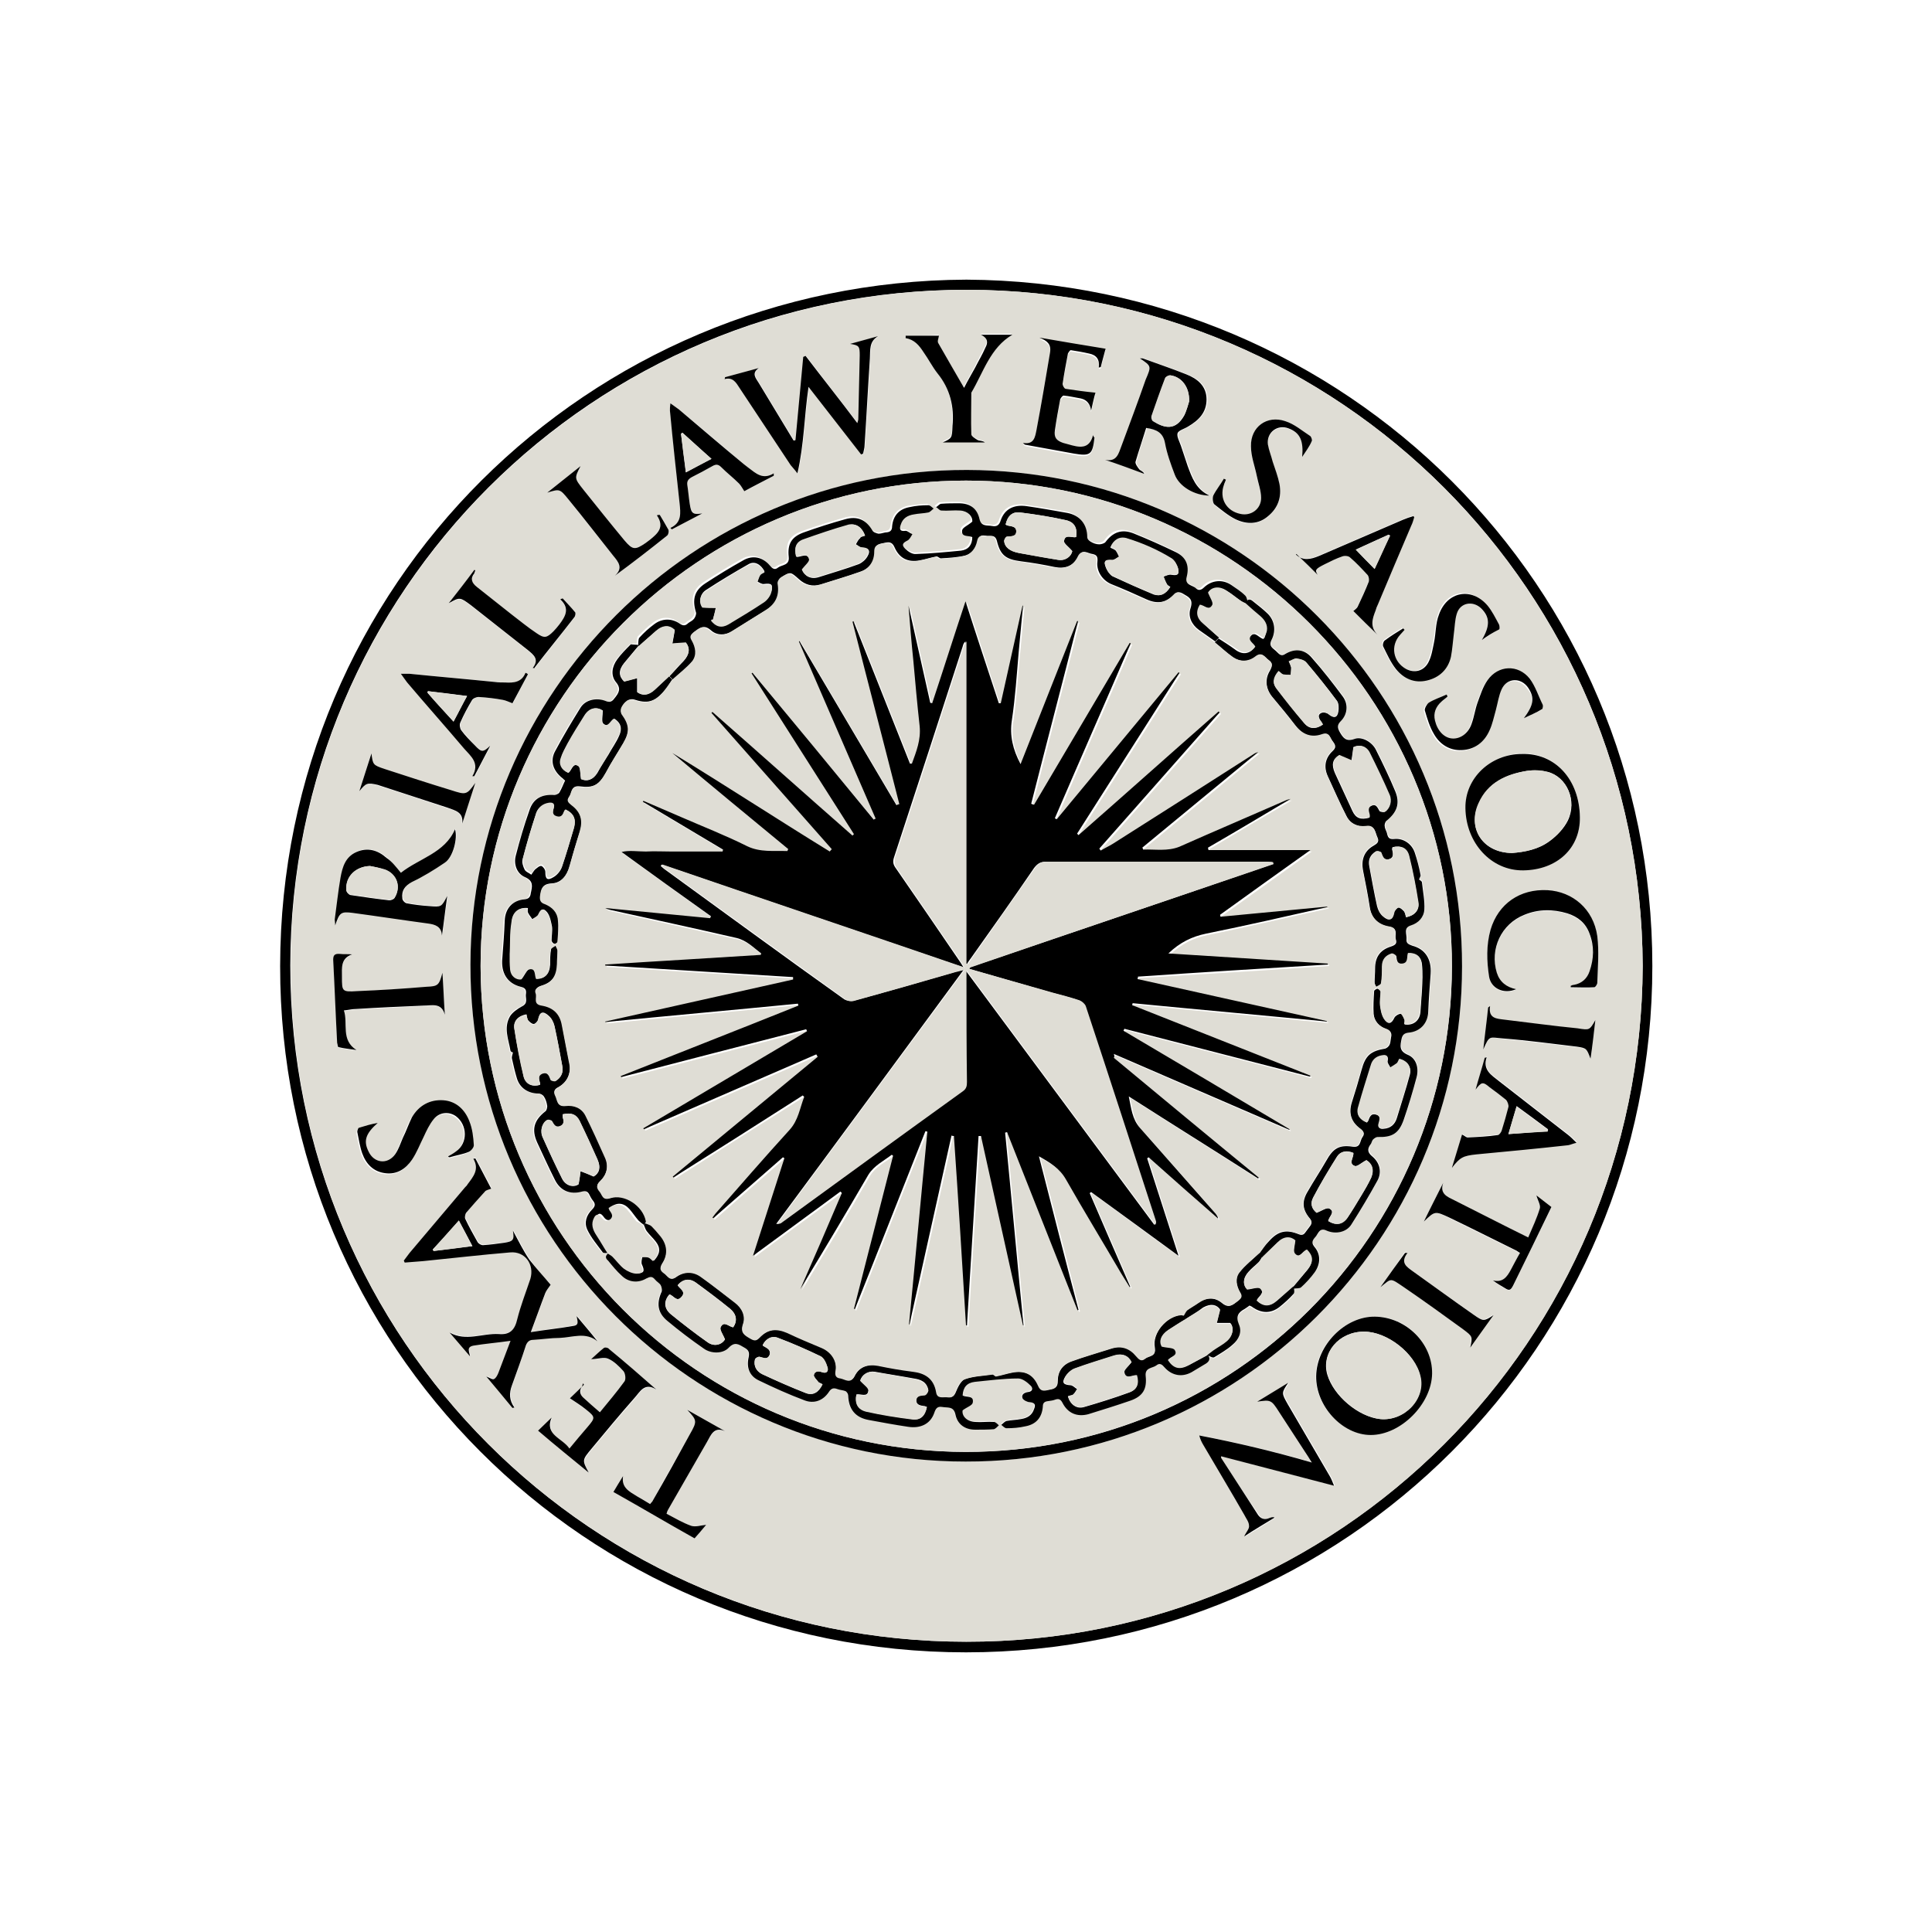 <?xml version="1.0" encoding="UTF-8"?>
<svg xmlns="http://www.w3.org/2000/svg" xml:space="preserve" id="Layer_1" x="0" y="0" style="enable-background:new 0 0 400 400" version="1.1" viewBox="0 0 400 400">
  <style>.st0{fill:#dfddd5}</style>
  <path d="M200.1 57.9c78.5.4 142 63.4 142 142.1 0 78.6-63.4 142.1-142.1 142.1-78.9 0-142.1-63.7-142-142.1.1-78.9 63.7-141.8 142.1-142.1zm140 142.1c-.3-77.4-62.6-139.9-139.9-140-77.3-.1-140 62.4-140.1 139.9 0 77.4 62.5 140 139.9 140 77.3.1 139.8-62.4 140.1-139.9z"></path>
  <path d="M340.1 200c-.3 77.5-62.7 140-140 139.9-77.4 0-140-62.6-139.9-140C60.2 122.4 123 60 200.3 60c77.1.1 139.5 62.6 139.8 140zm-37.4.1c.1-56.6-45.9-102.7-102.5-102.8-56.6 0-102.7 46-102.8 102.4-.1 56.6 45.9 102.8 102.5 102.9 56.7.1 102.8-45.9 102.8-102.5zM114 266c-1.4-1.7-3-3.4-4.3-5.3s-2.3-4-3.4-6c.3 2 .2 2.2-1.8 2.5-1.5.2-2.9.4-4.4.5-.4 0-.9-.3-1.1-.6-.9-1.6-1.8-3.3-2.6-4.9-.2-.3-.1-.9.2-1.2 1.2-1.5 2.5-3 3.9-4.4.3-.3.8-.4 1.3-.6l-3.3-6.3c-.1 0-.3 0-.4.1 1.3 2.2 0 3.7-1.2 5.3-.2.2-.4.4-.5.6-3.8 4.5-7.7 9.1-11.5 13.6-.4.5-.8 1.1-1.2 1.6.1.1.1.3.2.4 1.3-.1 2.5-.2 3.8-.3 6-.6 12-1.3 18-1.8 3.1-.3 5.2 2.5 4.2 5.5-.9 2.8-2 5.5-2.7 8.3-.5 2.2-1.5 3.3-3.8 3.1-3.4-.2-6.8 1.6-10.2-.3 1.4 1.6 2.8 3.3 4.2 4.9-.1-1-.9-2 .7-2.2 2.5-.4 4.9-.7 7.7-1-.9 2.4-1.6 4.5-2.5 6.6-.2.5-.5 1.1-.9 1.3-.3.2-.8-.2-1.6-.5 1.9 2.3 3.7 4.4 5.4 6.5.1 0 .3-.1.4-.1-1.1-1.5-1.1-3-.5-4.6 1-2.8 1.9-5.5 2.9-8.3.3-.8.7-1.1 1.5-1.1 1.9-.1 3.7-.4 5.5-.4 2.6 0 5.3-1.2 7.8.7-1.4-1.7-2.9-3.4-4.3-5.2.1.9.6 1.8-.6 2-2.9.5-5.7.9-8.9 1.3 1.1-2.9 2-5.5 3-8.1.1-.4.5-.9 1-1.6zm36.1-187.9v.4c1.8-.6 2.4.7 3.1 1.8 3.6 5.3 7.1 10.7 10.6 16 .3.5.7.9 1.4 1.7 1.4-6.1 1.4-11.9 2.3-17.9 3.8 4.8 7.3 9.4 10.9 14 .1-.1.3-.1.4-.2.1-.6.3-1.1.3-1.7.4-6 .7-12 1.1-18 .1-1.7-.2-3.5 1.7-4.6-1.9.5-3.9 1.1-5.8 1.6 1.9.4 2 .5 2 2.4l-.3 13.2c0 .2-.1.4-.2.8-3.7-4.8-7.2-9.3-10.7-13.9-.2.1-.4.2-.5.2-.5 5.7-1.1 11.5-1.6 17.2-.1 0-.3 0-.4.1-2.4-4-4.8-7.9-7.2-11.9-.6-1-1.6-2.1 0-3.1-2.4.6-4.7 1.3-7.1 1.9zm134.6 194.5c-6.2-.1-12.2 5.9-12.3 12.2-.1 6.2 5.4 12.2 11.3 12.2 6.2 0 12.6-6.4 12.7-12.7.2-6.2-5.2-11.7-11.7-11.7zm42.4-103.4c-.1-7.8-5.1-13.3-11.9-13.2-6.6.1-11.8 5.1-11.7 11.2.1 7.4 5.3 13 12 12.9 6.9 0 11.7-4.5 11.6-10.9zm-74.3 132.6c.1-.1.1-.2.2-.3 7.7 2 15.3 4 23.4 6.1-.4-.9-.6-1.5-.9-2-2.9-5-5.8-9.9-8.7-14.9-1.3-2.3-1.3-2.3.1-4.4-2.1 1.3-4.3 2.6-6.4 3.9 2.8-.4 2.9-.4 4.5 2.1 1.8 2.8 3.6 5.5 5.4 8.3.4.6.8 1.2 1.4 2.2-8-2.3-15.6-4.1-23.3-5.6.2.8.5 1.4.8 1.9 2.8 4.8 5.7 9.7 8.5 14.5.4.7 1 1.5 1 2.3 0 .7-.6 1.4-1 2.2 2.2-1.3 4.3-2.6 6.3-3.9-.5-.1-.8 0-1.1.1-.9.4-1.8.2-2.3-.6-2.8-4-5.4-8-7.9-11.9zM236 74.2c2.3 1.6 2.4 1.7 1.4 4.4-1.6 4.6-3.3 9.1-5 13.7-.6 1.5-.9 3.4-3.4 2.9 2.7 1 5.4 2 8.1 2.9-.3-.5-.8-.6-1-.9-.4-.5-.9-1.1-.8-1.6.6-2.4 1.4-4.7 2.2-7 2.1.3 3.4 1 3.9 3.1.4 2.2 1.2 4.4 2 6.5.9 2.5 4.1 4.4 7.2 4.4-2.8-1.3-3.6-3.7-4.5-6.1-.5-1.4-1-2.8-1.4-4.2-.3-.9-1-1.9-.7-2.6.2-.6 1.4-.9 2.2-1.4 2.1-1.3 3.8-2.9 3.8-5.6 0-2.8-1.9-4.3-4.2-5.2-3-1.2-6-2.2-9-3.3-.3-.1-.5 0-.8 0zM83 180.7c-1.1-1.2-1.9-2.3-2.9-3.2-1.8-1.5-3.9-2.2-6.2-1.2-2.3 1-2.9 3.1-3.3 5.3-.5 2.9-.8 5.8-1.2 8.7 0 .3 0 .5.1 1.2 1-2.8 1.2-2.9 3.6-2.6 5.2.7 10.4 1.4 15.6 2.2 1.5.2 2.8.6 2.9 2.5.4-2.7.7-5.5 1.1-8.2-1.1 2.3-1.1 2.3-3.7 2.1-1.6-.1-3.2-.3-4.8-.6-.3-.1-.7-.6-.8-1-.1-1.6.5-2.6 2-3.4 2.4-1.2 4.6-2.5 6.8-4 1.7-1.1 2.7-5.1 2.1-6.9-2.2 5-7.4 6.1-11.3 9.1zm209.8-73.6-.3-.3c-.7.2-1.4.4-2 .7l-17.4 7.5c-1.7.7-3.2 1.1-4.8-.3l.1-.1c1.6 1.6 3.3 3.3 4.4 4.3-.6-1-.5-1.3 1.5-2.2 1.2-.6 2.3-1.2 3.6-1.6.4-.2 1.2-.1 1.6.2 1.3 1.2 2.6 2.4 3.7 3.7.3.3.4 1 .2 1.3-.7 1.8-1.5 3.5-2.3 5.2-.2.4-.7.7-.9.9 1.6 1.6 3.3 3.2 5.3 5.2-2-1.8-1.4-3.6-.7-5.3.2-.4.3-.9.5-1.3 2.3-5.4 4.6-10.8 6.9-16.3.2-.5.4-1.1.6-1.6zm12.7 118.5c1.2-1.6 1.5-1.7 3-.6 1.2.8 2.4 1.6 3.4 2.6.4.3.6 1 .5 1.5-.4 1.7-.9 3.3-1.4 4.9-.1.4-.5.9-.8.9-2.1.2-4.2.4-6.2.5-.3 0-.7-.3-1.2-.6l-2.1 6.9c1.6-2.1 2.3-2.5 5.1-2.8 6.3-.6 12.6-1.3 19-1.9.5 0 .9-.2 1.7-.5-.7-.7-1.2-1.2-1.7-1.6-4.8-3.7-9.6-7.5-14.4-11.2-1.6-1.2-3.4-2.3-2.5-4.9-.1 0-.3.1-.4.1-.7 2.2-1.3 4.4-2 6.7zM160.2 98.5V98c-2.3 1.4-3.8 0-5.3-1.2-.3-.2-.6-.5-.9-.7-4.5-3.8-8.9-7.6-13.4-11.3-.5-.4-1.1-.8-1.8-1.3-.1.7-.1 1.1-.1 1.5.7 6.4 1.3 12.8 2 19.2.2 2 .5 4-1.9 5.1l.3.3 6.3-3.3c-2 .2-2.3 0-2.6-2-.2-1.3-.3-2.6-.5-3.9-.1-.8.1-1.3.9-1.6 1.5-.7 2.9-1.5 4.3-2.3.7-.4 1.2-.4 1.8.2 1.2 1.1 2.5 2.2 3.7 3.4.4.4.7 1 1.1 1.6 2-1 4-2.1 6.1-3.2zm-50.9 41.1c-.1-.1-.2-.2-.4-.3-.8 2-2.5 2.1-4.2 2-.7 0-1.4 0-2.1-.1-5.9-.6-11.8-1.1-17.7-1.7h-1.8c.6.8.9 1.4 1.3 1.8 3.9 4.6 7.9 9.1 11.8 13.7 1.4 1.6 3.3 3.1 1.7 5.7h.4l3.3-6.3c-1.5 1.4-1.8 1.4-3.2-.1-1-1-1.9-2-2.8-3.1-.3-.4-.4-1.1-.2-1.6.7-1.6 1.5-3.1 2.4-4.6.2-.4.9-.7 1.4-.7 1.7.1 3.3.3 5 .6.6.1 1.2.4 2 .7.9-1.8 2-3.9 3.1-6zm215.9 64.5v.4h4.9c.2 0 .6-.6.6-.9.1-3.2.4-6.5 0-9.7-.8-5.5-5-9.2-10.3-9.5-5.7-.3-10.2 2.8-11.8 8.2-.9 3.2-.8 6.4-.3 9.7.4 2.5 3.1 3.7 5.6 2.6-2-.4-3.4-1.5-4-3.4-1.5-4.9.9-10.1 5.7-12 2.9-1.2 5.9-1.2 8.9-.3 2.1.7 3.8 2 4.6 4.2.9 2.6.9 5.2 0 7.8-.5 1.5-1.6 2.5-3.2 2.8-.2 0-.4.1-.7.1zm-213.8 92.1c3.5 2.9 7.1 5.9 10.6 8.8-1.4-2.6-1.4-2.6.6-5 2.9-3.5 5.8-7 8.8-10.4 1.1-1.3 2.1-3.4 4.6-1.8-3.3-2.9-6.5-5.7-9.8-8.4-.3-.2-.9-.3-1.1-.2-1 .7-1.8 1.6-2.6 2.3 1.3-.1 2.5-.5 3.5-.1 1.2.5 2.3 1.6 3.2 2.6.4.4.5 1.6.2 2.1-1.5 2.2-3.3 4.2-5.1 6.4-1.3-1.1-2.4-2.1-3.5-3.1-.6-.6-.8-1.3-.3-2.1.1-.2.2-.5.3-.8.1.1.1.2.2.3-1.1 1-2.1 2-2.9 2.8 1 .7 2.2 1.5 3.3 2.3 2.1 1.6 2 1.7.3 3.7-1.2 1.4-2.4 2.8-3.7 4.4-1.5-2.2-5.2-2.7-3.7-6.4-1 .9-2 1.7-2.9 2.6zM226.3 90.1c-.9 3.1-3 2.5-5.1 2.2-.4-.1-.7-.2-1.1-.3-1.4-.4-1.9-1.1-1.7-2.6.3-2.2.7-4.3 1.1-6.4.1-.3.5-.8.7-.8 1.2.1 2.4.4 3.6.6 1.4.3 1.9 1.2 2.1 2.5.3-1.4.7-2.7.9-3.7-2.1-.3-4.2-.5-6.2-.8-.3 0-.6-.7-.6-1 .3-2.1.7-4.2 1.1-6.3.1-.3.4-.8.6-.7 1.3.2 2.6.4 3.8.7 1.4.3 2.2 1.2 2 2.9.1 0 .3-.1.4-.1.3-1.3.7-2.6 1-3.8-4.7-.8-9.2-1.5-13.7-2.3 1.4.6 2.5 1.3 2.2 3.1-1 5.3-1.9 10.7-2.8 16-.3 1.4-.5 3.1-2.8 2.7.3.2.4.4.6.4l9.9 1.8c3.4.6 3.9.2 4.3-3.3 0-.3 0-.4-.3-.8zm-38.8-20.6c0 .1-.1.2-.1.3 1.8.3 2.8 1.5 3.7 2.9 1 1.5 1.8 3.1 2.9 4.4 2.6 3.2 3.5 6.9 3.1 10.9v.1c0 2.4 0 2.4-2 3.3h8.7c-.5-.3-1.1-.3-1.5-.5-.5-.3-1.3-.8-1.3-1.2-.1-2.9 0-5.7 0-8.6 2.5-4.3 3.9-9.4 8.5-12H203c1.6.8 1.4 1.8.9 2.7-.7 1.4-1.4 2.7-2.1 4.1-.7 1.3-1.4 2.6-2.3 4.2-1.9-3.2-3.6-6.2-5.3-9.2-.2-.4.1-1.1.1-1.6-2 .2-4.4.2-6.8.2zm107.3 183.4c2.3-2.2 2.3-2.2 5.3-.7 4.5 2.2 9 4.5 13.6 6.7.3.2.6.4 1 .6-.6 1.2-1.2 2.4-1.9 3.5-.8 1.4-1.7 2.7-3.7 2.2.8.6 1.7 1.1 2.5 1.6.9.6 1.3.3 1.7-.6 2.5-5.3 5.2-10.6 7.9-16.2-.8-.6-1.9-1.4-3.1-2.4.3 1.1.9 2.1.7 2.7-.6 2-1.5 3.9-2.4 6-5.3-2.7-10.3-5.2-15.3-7.7-1.4-.7-3.1-1.4-2.3-3.6-1.3 2.5-2.6 5.2-4 7.9zm-152.5 39c2 2.3 2.1 2.3.5 5.1-2.5 4.5-5.1 9-7.6 13.6-.1.3-.4.5-.6.8-.9-.6-1.8-1.1-2.7-1.6-1.5-1-3.3-1.8-2.9-4.2-.7 1.1-1.3 2.2-2 3.3 5.7 3.2 11.2 6.4 16.8 9.6.7-.8 1.6-1.9 2.4-2.8-1.2.1-2.3.5-3.1.2-1.8-.6-3.4-1.6-5.1-2.5.1-.4.2-.6.3-.8l8.1-14.1c.8-1.3 1.5-3.1 3.7-2.2-2.6-1.5-5.2-3-7.8-4.4zm-50.7-90.5c-.7 2.6-.9 2.8-3.3 3-4.8.3-9.5.6-14.3.9-3.1.2-3.1.1-3.2-3 0-1.8-.3-3.8 2.1-4.6-.9-.1-1.7-.1-2.5-.1-1.2-.1-1.5.3-1.4 1.6.4 5.6.6 11.2.8 16.8 0 .3.1.9.3.9 1.2.3 2.4.4 3.7.6-3.4-2.1-1.8-5.5-2.6-8.2 1-.1 1.8-.2 2.5-.3 4.7-.2 9.3-.5 14-.7 1.7-.1 3.7-.7 4.4 1.9-.2-3-.3-5.9-.5-8.8zm223.9-52.7c1.2-.6 2.5-1.1 3.6-1.7.2-.1.2-.6.1-.9-.8-1.8-1.4-3.9-2.7-5.4-2.4-3-6.5-2.8-8.7.3-1 1.4-1.5 3.1-2.1 4.7-.5 1.4-.7 2.9-1.2 4.3-.8 2.1-2.4 3.2-4 3.1-1.7-.1-3.1-1.6-3.6-3.7-.4-1.6.2-2.8 1.3-3.9.4-.4.9-.8 1.3-1.1-.1-.1-.1-.3-.2-.4-1.2.5-2.5 1-3.7 1.7-.5.3-1 1.2-.8 1.6.5 1.7 1 3.4 1.9 4.9 1.2 2.1 3.2 3.4 5.7 3.3 2.7-.2 4.7-1.6 5.8-4.1.6-1.3.9-2.8 1.3-4.2s.6-2.9 1.2-4.3c1.1-2.4 4-2.5 5.5-.3 1.6 1.9 1.3 3.4-.7 6.1zM92.8 239.4c0 .1.1.2.1.4 1.3-.3 2.7-.6 3.9-1.1.5-.2 1.1-1 1.1-1.4-.2-1.6-.4-3.3-.9-4.9-.9-2.5-2.7-4.2-5.4-4.4-2.8-.2-5.1 1.1-6.5 3.5-.8 1.4-1.3 2.9-1.9 4.3-.5 1.1-.9 2.4-1.6 3.4-1.5 2.2-4.3 1.8-5.5-.6-1-2.2-.5-3.7 1.9-5.9-1.3.2-2.6.6-3.9 1-.2.1-.3.7-.3 1 .3 1.4.5 2.9 1 4.3.8 2.2 2.4 3.8 4.8 4.1s4.3-.9 5.5-2.8c1-1.5 1.6-3.1 2.4-4.7.7-1.3 1.2-2.6 2.1-3.7 1.3-1.5 3.2-1.6 4.6-.6 2.5 1.7 2.5 5.5 0 7.3-.3.2-.9.4-1.4.8zM269.6 94.6c.7-1.1 1.4-2.1 2-3.2.1-.2-.1-.9-.3-1-1.7-1.1-3.3-2.5-5.2-3.1-3.8-1.3-7.2 1.3-7.1 5.2 0 2 .8 4 1.2 6.1.3 1.5.9 3.1.9 4.6 0 2.4-2 3.8-4.3 3.3-2.9-.6-4.4-3.2-3.4-6 .1-.4.3-.7.4-1.1-.1-.1-.2-.1-.4-.2-.8 1.2-1.6 2.3-2.2 3.5-.2.5-.1 1.5.2 1.8 1.4 1.2 2.8 2.3 4.4 3.1 2.2 1.1 4.6 1.1 6.7-.6s2.9-4.1 2.4-6.7c-.3-1.6-1-3.1-1.4-4.6-.4-1.2-.9-2.4-1-3.6-.3-2.5 1.9-4.1 4.3-3.3 2.4.8 3.2 2.5 2.8 5.8zm37.2 37.9c1.1-.7 2.3-1.4 3.4-2.3.2-.1.1-.8-.1-1.1-.7-1.3-1.4-2.7-2.3-3.8-3.4-4-8.5-3.1-10.1 1.9-.6 1.8-.6 3.8-1 5.7-.3 1.4-.5 2.9-1.2 4.2-.9 1.8-2.9 2.2-4.6 1.3-2.7-1.4-3.3-4.8-1.2-7.1.3-.3.6-.7.9-1l-.3-.3c-1.3.8-2.6 1.6-3.8 2.5-.3.2-.4 1-.3 1.3.8 1.6 1.5 3.2 2.6 4.6 1.6 2 3.8 3 6.4 2.4s4.3-2.4 5-4.9c.4-1.6.4-3.2.6-4.8.2-1.4.2-2.8.6-4.1.8-2.3 3.4-2.8 5.1-1.1 2 1.9 2 3.6.3 6.6zm-170.2-25.9c-.2 0-.4.1-.6.1 1.7 2.5.1 3.8-1.5 5.1-.2.2-.5.4-.8.6-2.2 1.5-2.7 1.5-4.4-.5-2.9-3.5-5.7-7-8.5-10.5-1.9-2.4-1.9-2.4-.6-4.9-2.3 1.8-4.6 3.7-6.9 5.5 2.6-.8 2.6-.8 4.4 1.4l9.3 11.7c1 1.2 2.1 2.5.3 4.1 3.7-2.7 7.3-5.5 10.8-8.3.3-.2.4-.9.3-1.2-.5-1.1-1.2-2.1-1.8-3.1zm-26.3 31.7h.4c2.7-3.4 5.5-6.9 8.2-10.4.2-.2.3-.8.2-1-.8-1-1.7-2-2.6-2.9-.2.1-.4.2-.5.2 2.1 1.9 1 3.6-.2 5.2-.4.5-.8.9-1.2 1.4-1.3 1.4-1.9 1.5-3.5.4-1.8-1.3-3.5-2.6-5.2-3.9l-7.2-5.7c-1-.8-1.4-1.7-.5-2.8.1-.1.2-.4.2-.6-.1 0-.2-.1-.2-.1-1.8 2.3-3.6 4.6-5.3 6.9 2.3-1.3 2.3-1.3 4.6.4 4 3.1 7.9 6.2 11.8 9.3 1.1.9 2.4 1.9 1 3.6zm220 72.9c-1.2 2-1.2 2.1-3.7 1.8-5.1-.6-10.1-1.2-15.2-1.8-1.5-.2-3.3-.2-2.9-2.8-.1.1-.3.2-.4.3-.3 2.9-.7 5.8-1 8.7 1.3-3.2 1.3-2.6 4.1-2.3 5.1.5 10.2 1.1 15.3 1.7 2 .3 2 .3 2.8 2.5.4-2.7.7-5.4 1-8.1zM74.4 163.8c1.4-1.7 1.6-1.8 3.7-1.2 4.8 1.5 9.6 3.1 14.4 4.7 1.6.5 3.4.8 3.1 3.3l2.7-8.4c-1.8 2.4-1.9 2.5-5 1.5-4.6-1.4-9.2-2.9-13.8-4.4-2.4-.8-2.4-.8-2.7-3.2-.7 2.5-1.6 5.1-2.4 7.7zm211.4 102.7c2.4-1.8 2-2 4.9 0 4.1 2.8 8.1 5.7 12.1 8.6 2 1.4 2 1.5 1.5 3.8 1.6-2.2 3.2-4.5 4.8-6.7-2 1.3-2.1 1.3-4.1-.1-4.2-3-8.4-5.9-12.6-9-1.2-.9-2.8-1.7-1.1-3.8h-.5c-1.6 2.4-3.3 4.8-5 7.2z" class="st0"></path>
  <path d="M302.7 200.1c0 56.6-46.1 102.6-102.8 102.5-56.6 0-102.6-46.2-102.5-102.9.1-56.4 46.2-102.5 102.8-102.4s102.6 46.2 102.5 102.8zM99.5 200c.1 55.5 44.9 100.5 100.4 100.6 55.7.1 100.6-45 100.7-100.5.1-55.4-45.2-100.6-100.6-100.6-55.3 0-100.5 45.1-100.5 100.5z"></path>
  <path d="M114 266c-.5.7-.9 1.2-1.1 1.7-1 2.6-1.9 5.2-3 8.1 3.2-.5 6.1-.8 8.9-1.3 1.2-.2.7-1.1.6-2 1.4 1.7 2.9 3.4 4.3 5.2-2.4-2-5.2-.8-7.8-.7-1.8 0-3.7.3-5.5.4-.8 0-1.2.4-1.5 1.1-.9 2.8-1.9 5.5-2.9 8.3-.6 1.6-.6 3.1.5 4.6-.1 0-.3.1-.4.1-1.7-2.1-3.5-4.2-5.4-6.5.8.3 1.3.7 1.6.5.4-.2.7-.8.9-1.3.8-2.1 1.6-4.2 2.5-6.6-2.8.4-5.3.6-7.7 1-1.5.3-.8 1.3-.7 2.2-1.4-1.6-2.8-3.3-4.2-4.9 3.4 1.9 6.8.1 10.2.3 2.3.2 3.3-.9 3.8-3.1.7-2.8 1.8-5.6 2.7-8.3.9-3-1.1-5.8-4.2-5.5-6 .5-12 1.2-18 1.8-1.3.1-2.5.2-3.8.3-.1-.1-.1-.3-.2-.4.4-.5.8-1.1 1.2-1.6 3.8-4.5 7.7-9.1 11.5-13.6.2-.2.4-.4.5-.6 1.2-1.6 2.5-3.1 1.2-5.3.1 0 .3 0 .4-.1l3.3 6.3c-.5.2-1.1.3-1.3.6-1.3 1.4-2.6 2.9-3.9 4.4-.2.3-.3.9-.2 1.2.8 1.7 1.7 3.3 2.6 4.9.2.3.7.6 1.1.6 1.5-.1 3-.3 4.4-.5 1.9-.3 2.1-.6 1.8-2.5 1.1 2 2.1 4.1 3.4 6 1.4 1.8 3 3.5 4.4 5.2zm-24.4-7.3c.1.1.1.2.2.3 2.6-.3 5.2-.7 8-1-1-1.9-1.8-3.5-2.8-5.3-1.9 2.2-3.6 4.1-5.4 6zM150.1 78.1c2.3-.6 4.7-1.3 7-1.9-1.6 1.1-.6 2.1 0 3.1 2.4 4 4.8 7.9 7.2 11.9.1 0 .3 0 .4-.1.5-5.7 1.1-11.5 1.6-17.2.2-.1.4-.2.5-.2 3.5 4.6 7.1 9.1 10.7 13.9.1-.4.2-.6.2-.8l.3-13.2c0-1.9-.1-2.1-2-2.4 1.9-.5 3.9-1.1 5.8-1.6-1.9 1.1-1.6 2.9-1.7 4.6-.4 6-.7 12-1.1 18 0 .6-.2 1.1-.3 1.7-.1.1-.3.1-.4.2-3.6-4.6-7.1-9.1-10.9-14-.9 6-.9 11.8-2.3 17.9-.6-.8-1-1.2-1.4-1.7-3.5-5.3-7.1-10.7-10.6-16-.7-1.1-1.4-2.3-3.1-1.8.1-.1.1-.3.1-.4zM284.7 272.6c6.4.1 11.9 5.5 11.8 11.8s-6.5 12.7-12.7 12.7c-5.9 0-11.4-6-11.3-12.2.1-6.4 6-12.4 12.2-12.3zm-2.3 3.1c-5.2 0-8.9 4.4-7.6 8.9 1.3 4.4 6.4 8.7 10.9 9.2 5 .5 9.5-4.2 8.3-8.9-1-4.7-6.8-9.2-11.6-9.2zM327.1 169.2c.1 6.4-4.7 10.9-11.7 11-6.6.1-11.9-5.6-12-12.9-.1-6.2 5.2-11.2 11.7-11.2 6.9-.2 11.9 5.3 12 13.1zm-14 7.4c2.5-.2 5.4-.7 7.8-2.5 1.5-1.1 2.9-2.6 3.7-4.2 2-4.1-.2-9.1-4.2-10.1-1.3-.3-2.9-.4-4.2-.2-4.3.7-8.1 2.4-10 6.7-2.5 5.2.8 10.3 6.9 10.3zM252.8 301.8c2.6 4 5.1 7.9 7.7 11.9.6.8 1.4 1 2.3.6.3-.1.7-.3 1.1-.1-2.1 1.3-4.2 2.5-6.3 3.9.4-.9 1.1-1.6 1-2.2 0-.8-.6-1.5-1-2.3-2.8-4.9-5.7-9.7-8.5-14.5-.3-.5-.6-1.1-.8-1.9 7.8 1.5 15.4 3.3 23.3 5.6-.6-1-1-1.6-1.4-2.2-1.8-2.8-3.6-5.5-5.4-8.3-1.6-2.5-1.7-2.5-4.5-2.1 2.1-1.3 4.3-2.6 6.4-3.9-1.4 2.1-1.4 2.1-.1 4.4 2.9 5 5.8 9.9 8.7 14.9.3.5.5 1 .9 2-8.1-2.1-15.7-4.1-23.4-6.1.1 0 0 .2 0 .3zM236 74.2h.6c3 1.1 6 2.1 9 3.3 2.3.9 4.2 2.4 4.2 5.2 0 2.7-1.6 4.3-3.8 5.6-.8.5-2 .8-2.2 1.4-.2.7.4 1.7.7 2.6.5 1.4.9 2.8 1.4 4.2.9 2.4 1.7 4.8 4.5 6.1-3.1 0-6.3-1.9-7.2-4.4-.8-2.1-1.6-4.3-2-6.5-.4-2.1-1.7-2.8-3.9-3.1-.7 2.3-1.5 4.6-2.2 7-.1.4.4 1.1.8 1.6.3.3.8.4 1 .9-2.7-1-5.4-2-8.1-2.9 2.5.5 2.8-1.4 3.4-2.9 1.7-4.6 3.4-9.1 5-13.7 1.2-2.8 1.2-2.8-1.2-4.4zm10.2 8.9c.1-3-1.6-5.1-3.9-5.4-.3 0-.9.3-1 .6-1 2.6-1.9 5.2-2.8 7.8-.1.3.1 1 .3 1.1 2.4 1.5 4.6 2 6.4-1.2.5-1 .8-2.3 1-2.9zM83 180.7c3.8-3 9.1-4.1 11.2-9 .6 1.8-.4 5.8-2.1 6.9-2.2 1.5-4.5 2.9-6.8 4-1.5.8-2.2 1.8-2 3.4 0 .4.5.9.8 1 1.6.3 3.2.5 4.8.6 2.5.2 2.5.2 3.7-2.1-.4 2.7-.7 5.5-1.1 8.2-.1-1.9-1.4-2.3-2.9-2.5-5.2-.7-10.4-1.5-15.6-2.2-2.4-.3-2.7-.1-3.6 2.6 0-.6-.1-.9-.1-1.2.4-2.9.7-5.8 1.2-8.7.4-2.2 1-4.3 3.3-5.3s4.4-.4 6.2 1.2c1.2.8 2 1.9 3 3.1zm-6.4-1.4c-3 .1-5.1 2.2-4.9 5 0 .4.5.9.8 1 2.7.4 5.4.8 8.1 1.1.4 0 .9-.2 1.1-.5 1.4-2.3.5-4.9-2-5.8-1-.4-2-.6-3.1-.8zM292.8 107.1c-.2.6-.3 1.1-.6 1.7-2.3 5.4-4.6 10.8-6.9 16.3-.2.4-.4.9-.5 1.3-.7 1.8-1.3 3.5.7 5.3-2-1.9-3.7-3.6-5.3-5.2.2-.2.7-.5.9-.9.8-1.7 1.6-3.4 2.3-5.2.1-.4 0-1-.2-1.3-1.2-1.3-2.4-2.6-3.7-3.7-.3-.3-1.1-.4-1.6-.2-1.2.4-2.4 1-3.6 1.6-2 1-2.1 1.2-1.5 2.2-1.1-1.1-2.7-2.7-4.4-4.3l-.1.1c1.5 1.4 3.1 1 4.8.3l17.4-7.5c.7-.3 1.3-.5 2-.7.1-.1.2 0 .3.2zm-12.1 6.7c1.3 1.4 2.6 2.7 3.9 4 1-2.3 2.1-4.6 3.2-6.9-.1-.1-.2-.1-.3-.2-2.3 1-4.6 2.1-6.8 3.1zM305.5 225.6c.6-2.2 1.3-4.4 1.9-6.6.1 0 .3-.1.4-.1-.9 2.6 1 3.7 2.5 4.9 4.8 3.7 9.6 7.5 14.4 11.2.5.4 1 .9 1.7 1.6-.8.2-1.2.4-1.7.5-6.3.7-12.6 1.3-19 1.9-2.8.3-3.4.6-5.1 2.8l2.1-6.9c.5.2.8.6 1.2.6 2.1-.1 4.2-.2 6.2-.5.3 0 .7-.6.8-.9.5-1.6 1-3.3 1.4-4.9.1-.4-.2-1.2-.5-1.5-1.1-.9-2.3-1.8-3.4-2.6-1.4-1.2-1.7-1.1-2.9.5zm6.8 9.2c2.9-.2 5.5-.4 8.1-.6 0-.1 0-.2.1-.4-2.1-1.6-4.2-3.1-6.5-4.8-.6 2-1.1 3.8-1.7 5.8zM160.2 98.5c-2.1 1.1-4.1 2.1-6.1 3.2-.4-.6-.7-1.2-1.1-1.6-1.2-1.2-2.5-2.2-3.7-3.4-.6-.6-1.1-.6-1.8-.2-1.4.8-2.9 1.6-4.3 2.3-.7.4-1 .8-.9 1.6.2 1.3.3 2.6.5 3.9.3 2 .6 2.3 2.6 2l-6.3 3.3-.3-.3c2.4-1.1 2.1-3.1 1.9-5.1-.7-6.4-1.4-12.8-2-19.2 0-.4 0-.8.1-1.5.8.6 1.3.9 1.8 1.3 4.5 3.8 8.9 7.6 13.4 11.3.3.2.6.5.9.7 1.6 1.2 3 2.6 5.3 1.2v.5zM147.3 95c-2.1-1.9-4.1-3.7-6-5.4-.1.1-.2.1-.3.2.3 2.6.7 5.2 1 8 1.8-1 3.4-1.8 5.3-2.8zM109.3 139.6c-1.1 2.1-2.2 4.1-3.2 6-.8-.3-1.4-.6-2-.7-1.6-.3-3.3-.5-5-.6-.5 0-1.2.3-1.4.7-.9 1.5-1.7 3-2.4 4.6-.2.4-.1 1.2.2 1.6.8 1.1 1.8 2.1 2.8 3.1 1.4 1.5 1.7 1.5 3.2.1l-3.3 6.3h-.4c1.6-2.7-.3-4.1-1.7-5.7-3.9-4.6-7.9-9.1-11.8-13.7-.4-.5-.7-1-1.3-1.8h1.8c5.9.6 11.8 1.1 17.7 1.7.7.1 1.4.1 2.1.1 1.7.1 3.4 0 4.2-2 .3.1.4.2.5.3zm-15.4 9.8c1-1.8 1.8-3.5 2.8-5.3-2.9-.4-5.5-.7-8.1-1 0 .1-.1.2-.1.3 1.7 2 3.5 3.9 5.4 6zM325.2 204.1c.2-.1.5-.2.7-.2 1.6-.3 2.7-1.3 3.2-2.8.9-2.6 1-5.2 0-7.8-.8-2.2-2.4-3.5-4.6-4.2-3-.9-6-.9-8.9.3-4.8 1.9-7.2 7.1-5.7 12 .6 1.9 2 3 4 3.4-2.5 1.1-5.2-.1-5.6-2.6-.5-3.2-.6-6.5.3-9.7 1.6-5.4 6.1-8.5 11.8-8.2 5.2.3 9.5 3.9 10.3 9.5.4 3.2.1 6.5 0 9.7 0 .3-.4.9-.6.9-1.6.1-3.3 0-4.9 0v-.3zM111.4 296.2c.9-.9 1.9-1.8 2.8-2.7-1.5 3.6 2.2 4.2 3.7 6.4 1.3-1.6 2.5-3 3.7-4.4 1.7-2 1.7-2.1-.3-3.7-1.1-.9-2.3-1.6-3.3-2.3.8-.8 1.9-1.8 2.9-2.8-.1-.1-.1-.2-.2-.3-.1.3-.1.5-.3.8-.5.8-.3 1.5.3 2.1 1.1 1 2.2 2 3.5 3.1 1.8-2.2 3.5-4.2 5.1-6.4.3-.4.2-1.6-.2-2.1-.9-1-2-2.1-3.2-2.6-.9-.4-2.2.1-3.5.1.8-.7 1.7-1.6 2.6-2.3.2-.2.9-.1 1.1.2 3.3 2.7 6.5 5.5 9.8 8.4-2.5-1.6-3.4.5-4.6 1.8-3 3.4-5.9 6.9-8.8 10.4-2 2.4-2 2.4-.6 5-3.4-2.8-7-5.7-10.5-8.7zM226.3 90.1c.2.5.3.5.3.5-.4 3.5-.8 3.9-4.3 3.3l-9.9-1.8c-.2 0-.3-.1-.6-.4 2.3.4 2.5-1.2 2.8-2.7 1-5.3 1.9-10.7 2.8-16 .3-1.8-.7-2.5-2.2-3.1 4.5.8 8.9 1.5 13.7 2.3-.3 1.2-.7 2.5-1 3.8-.1 0-.3.1-.4.1.2-1.7-.5-2.6-2-2.9-1.3-.3-2.5-.5-3.8-.7-.2 0-.5.5-.6.7-.4 2.1-.8 4.2-1.1 6.3 0 .3.3.9.6 1 2 .3 4.1.6 6.2.8-.3 1-.6 2.4-.9 3.7-.2-1.3-.8-2.2-2.1-2.5-1.2-.2-2.4-.5-3.6-.6-.2 0-.6.5-.7.8-.4 2.1-.8 4.3-1.1 6.4-.2 1.5.3 2.1 1.7 2.6.4.1.7.2 1.1.3 2.1.6 4.3 1.2 5.1-1.9zM187.5 69.5h6.9c-.1.6-.4 1.2-.1 1.6 1.7 3 3.4 5.9 5.3 9.2.8-1.6 1.6-2.9 2.3-4.2.7-1.4 1.5-2.7 2.1-4.1.5-.9.7-1.9-.9-2.7h6.5c-4.6 2.7-6 7.8-8.5 12 0 2.9-.1 5.7 0 8.6 0 .4.8.9 1.3 1.2.4.2 1 .1 1.5.5h-8.7c1.9-.9 1.9-.9 2-3.3v-.1c.4-4-.5-7.7-3.1-10.9-1.1-1.4-1.9-3-2.9-4.4-.9-1.4-1.9-2.6-3.7-2.9v-.5zM294.8 252.9c1.3-2.7 2.7-5.4 4-8-.8 2.3.9 2.9 2.3 3.6 5 2.5 10 5.1 15.3 7.7.9-2.1 1.8-4 2.4-6 .2-.7-.4-1.6-.7-2.7 1.3 1 2.3 1.8 3.1 2.4-2.7 5.6-5.3 10.9-7.9 16.2-.5 1-.8 1.2-1.7.6-.8-.5-1.6-.9-2.5-1.6 2 .5 2.9-.7 3.7-2.2.6-1.1 1.2-2.3 1.9-3.5-.4-.2-.7-.5-1-.6-4.5-2.2-9-4.5-13.6-6.7-3-1.4-3-1.4-5.3.8zM142.3 291.9c2.6 1.5 5.2 2.9 7.8 4.4-2.3-1-2.9.8-3.7 2.2l-8.1 14.1c-.1.2-.2.4-.3.8 1.7.9 3.4 1.9 5.1 2.5.9.3 2-.1 3.1-.2-.8 1-1.7 2-2.4 2.8-5.7-3.2-11.1-6.4-16.8-9.6.6-1 1.3-2.2 2-3.3-.4 2.4 1.3 3.2 2.9 4.2.9.5 1.7 1 2.7 1.6.2-.3.5-.5.6-.8 2.6-4.5 5.1-9 7.6-13.6 1.6-2.8 1.5-2.9-.5-5.1zM91.6 201.4c.2 2.9.3 5.8.5 8.7-.7-2.6-2.7-1.9-4.4-1.9-4.7.2-9.3.4-14 .7-.8 0-1.5.2-2.5.3.9 2.7-.7 6.1 2.6 8.2-1.2-.2-2.5-.3-3.7-.6-.2 0-.2-.6-.3-.9-.3-5.6-.5-11.2-.8-16.8-.1-1.3.2-1.7 1.4-1.6.8.1 1.6 0 2.5.1-2.4.8-2.1 2.8-2.1 4.6 0 3.1 0 3.2 3.2 3 4.8-.2 9.5-.5 14.3-.9 2.4-.1 2.6-.3 3.3-2.9zM315.5 148.7c2-2.7 2.3-4.2.9-6.3-1.5-2.2-4.4-2.1-5.5.3-.6 1.3-.8 2.8-1.2 4.3-.4 1.4-.7 2.9-1.3 4.2-1.1 2.5-3.1 4-5.8 4.1-2.5.1-4.5-1.2-5.7-3.3-.9-1.5-1.4-3.2-1.9-4.9-.1-.4.4-1.3.8-1.6 1.1-.7 2.4-1.1 3.7-1.7.1.1.1.3.2.4-.4.4-.9.7-1.3 1.1-1.1 1-1.7 2.3-1.3 3.9.5 2.1 1.9 3.6 3.6 3.7 1.6.1 3.3-1 4-3.1.5-1.4.7-2.9 1.2-4.3.6-1.6 1.1-3.3 2.1-4.7 2.2-3.1 6.3-3.3 8.7-.3 1.2 1.6 1.8 3.6 2.7 5.4.1.2 0 .8-.1.9-1.3.8-2.6 1.3-3.8 1.9zM92.8 239.4c.5-.3 1.1-.6 1.6-1 2.5-1.7 2.4-5.5 0-7.3-1.4-1-3.4-.9-4.6.6-.9 1.1-1.5 2.4-2.1 3.7-.8 1.6-1.4 3.2-2.4 4.7-1.3 1.9-3.1 3.1-5.5 2.8-2.5-.3-4-1.9-4.8-4.1-.5-1.4-.7-2.9-1-4.3-.1-.3.1-.9.3-1 1.3-.4 2.6-.8 3.9-1-2.5 2.2-3 3.7-1.9 5.9 1.1 2.4 3.9 2.8 5.5.6.7-1 1.1-2.2 1.6-3.4.7-1.4 1.2-2.9 1.9-4.3 1.4-2.4 3.7-3.7 6.5-3.5 2.7.2 4.5 2 5.4 4.4.6 1.5.8 3.2.9 4.9 0 .5-.6 1.2-1.1 1.4-1.2.5-2.6.7-3.9 1.1-.2 0-.3-.1-.3-.2zM269.6 94.6c.3-3.3-.4-5-2.8-5.9-2.3-.9-4.6.8-4.3 3.3.2 1.2.7 2.4 1 3.6.5 1.5 1.1 3.1 1.4 4.6.5 2.7-.3 5-2.4 6.7-2 1.7-4.4 1.7-6.7.6-1.6-.8-3-2-4.4-3.1-.3-.3-.4-1.3-.2-1.8.6-1.2 1.5-2.3 2.2-3.5.1.1.2.1.4.2-.1.4-.3.7-.4 1.1-1 2.8.5 5.4 3.4 6 2.2.5 4.3-1 4.3-3.3 0-1.5-.6-3.1-.9-4.6-.4-2-1.2-4-1.2-6.1-.1-4 3.3-6.5 7.1-5.2 1.9.6 3.5 2 5.2 3.1.2.2.4.8.3 1-.5 1.2-1.3 2.2-2 3.3zM306.8 132.5c1.7-2.9 1.7-4.7-.1-6.5-1.7-1.7-4.4-1.3-5.1 1.1-.4 1.3-.4 2.7-.6 4.1-.2 1.6-.3 3.2-.6 4.8-.6 2.6-2.4 4.3-5 4.9-2.6.6-4.8-.4-6.4-2.4-1.1-1.4-1.8-3-2.6-4.6-.2-.3 0-1.1.3-1.3 1.2-.9 2.5-1.7 3.8-2.5l.3.3c-.3.3-.6.7-.9 1-2.1 2.3-1.5 5.6 1.2 7.1 1.7.9 3.6.5 4.6-1.3.7-1.3.9-2.8 1.2-4.2.4-1.9.3-3.9 1-5.7 1.7-4.9 6.8-5.8 10.1-1.9.9 1.1 1.6 2.5 2.3 3.8.2.3.2 1 .1 1.1-1.4.7-2.5 1.4-3.6 2.2zM136.6 106.6c.6 1 1.2 2 1.8 3.1.1.3 0 1-.3 1.2-3.5 2.8-7.1 5.6-10.8 8.3 1.8-1.6.7-2.9-.3-4.1-3.1-3.9-6.1-7.8-9.3-11.7-1.8-2.2-1.8-2.2-4.4-1.4 2.3-1.8 4.6-3.7 6.9-5.5-1.3 2.5-1.3 2.5.6 4.9 2.8 3.5 5.6 7 8.5 10.5 1.7 2 2.2 2 4.4.5.3-.2.5-.4.8-.6 1.6-1.3 3.2-2.6 1.5-5.1.2-.1.4-.1.6-.1zM110.3 138.3c1.4-1.8.2-2.7-1-3.7-3.9-3.1-7.9-6.2-11.8-9.3-2.3-1.7-2.3-1.7-4.6-.4 1.8-2.3 3.6-4.6 5.3-6.9.1 0 .2.1.2.1-.1.2-.1.4-.2.6-.9 1.1-.5 2 .5 2.8l7.2 5.7c1.7 1.3 3.4 2.7 5.2 3.9 1.6 1.1 2.1 1 3.5-.4.4-.4.8-.9 1.2-1.4 1.2-1.6 2.3-3.3.2-5.2.2-.1.4-.2.5-.2.9 1 1.8 1.9 2.6 2.9.1.2 0 .8-.2 1-2.7 3.5-5.5 6.9-8.2 10.4 0 .2-.1.1-.4.1zM330.3 211.2c-.3 2.7-.6 5.3-1 8-.8-2.1-.8-2.2-2.8-2.5-5.1-.6-10.2-1.3-15.3-1.7-2.8-.2-2.8-.8-4.1 2.3.3-2.9.7-5.8 1-8.7.1-.1.3-.2.4-.3-.4 2.6 1.4 2.6 2.9 2.8 5.1.6 10.1 1.3 15.2 1.8 2.5.4 2.5.4 3.7-1.7zM74.4 163.8c.8-2.6 1.7-5.2 2.5-7.8.3 2.3.3 2.4 2.7 3.2 4.6 1.5 9.2 3 13.8 4.4 3.1 1 3.2 1 5-1.5l-2.7 8.4c.3-2.4-1.5-2.7-3.1-3.3-4.8-1.6-9.6-3.1-14.4-4.7-2.2-.5-2.4-.4-3.8 1.3zM285.8 266.5c1.7-2.4 3.4-4.8 5.1-7.1h.5c-1.6 2.1-.1 2.9 1.1 3.8 4.2 3 8.3 6 12.6 9 2 1.4 2.1 1.4 4.1.1-1.6 2.2-3.2 4.5-4.8 6.7.5-2.3.5-2.3-1.5-3.8-4-2.9-8-5.8-12.1-8.6-3.1-2.1-2.6-2-5-.1z"></path>
  <path d="M99.5 200c0-55.3 45.2-100.5 100.5-100.5 55.4 0 100.7 45.2 100.6 100.6-.1 55.5-45 100.5-100.7 100.5-55.5-.1-100.3-45.1-100.4-100.6zM250 280.8c.5.1 1.1.5 1.4.4 1.3-.8 2.6-1.6 3.8-2.6 1.2-1.1 2-2.6 1.3-4.2s-.1-2.5 1.2-3.2c.4-.2.7-.5 1-.7.3.2.5.3.7.4 1.9 1.3 3.8 1.3 5.5-.1 1.1-.8 2-1.7 2.9-2.7.2-.3.1-.9.1-1.4.5-.1 1.2 0 1.6-.3 1-.9 1.9-2 2.8-3.1 1.3-1.7 1.3-3.6-.1-5.3-.9-1-.2-1.6.4-2.2.6-.7.8-1.8 2.2-1.1 1.9.9 4.1.3 5.1-1.3 1.9-3 3.7-6 5.4-9.1.9-1.8.5-3.6-1-4.9-1-.9-1.1-1.5-.5-2.5.2-.3.3-.8.6-1.1.2-.3.6-.5.9-.5 3 .2 4.4-.7 5.4-3.5 1-2.9 1.8-5.9 2.7-8.9.5-1.9-.1-3.8-1.8-4.6-1.9-.8-1.6-2-1.3-3.4.2-.8.5-1.1 1.4-1.2 2.4-.2 3.9-2 4.1-4.3.2-2.6.3-5.3.5-7.9.2-3-1.1-5.1-3.8-5.8-.8-.2-1.3-.5-1.2-1.4.2-1-.7-2.3.9-2.8s2.7-1.7 2.8-3.3c.1-1.9-.3-3.8-.5-5.6 0-.3-.5-.5-.6-.6.1-.4.4-.7.3-1-.4-1.5-.7-3.1-1.2-4.6-.6-1.8-2.4-3-4.2-2.8-.9.1-1.3-.2-1.5-1-.1-.5-.5-1-.5-1.6 0-.4.1-1 .4-1.2 2.1-1.6 2.8-3.5 1.8-6-1.2-2.9-2.6-5.8-4-8.6-.9-1.7-3-2.9-4.5-2.3-1.7.6-2.3-.1-3-1.4-.5-.9-.6-1.5.2-2.3 1.4-1.4 1.6-3.5.4-5.1-2-2.7-4.2-5.4-6.4-8-1.5-1.7-3.5-1.9-5.5-.8-.7.4-1.1.3-1.5-.2-.3-.3-.6-.7-1-.9-.7-.5-.8-1-.3-1.9.9-1.7.6-3.8-.8-5.3-1-1-2.1-1.8-3.2-2.7-.5-.4-1-.4-1.3.3-.2-.6-.2-1.3-.6-1.6-.9-.8-1.9-1.5-2.9-2.2-1.8-1.2-4.1-1-5.6.5-.6.6-1.1.9-1.7.2-.7-.7-2.4-.5-1.9-2.4.6-2.4-.2-4.1-2.3-5.1-2.9-1.4-5.8-2.7-8.8-3.9-2.4-.9-4.2-.3-5.7 1.8-.2.3-.9.5-1.3.5-.6 0-1.2-.2-1.7-.5-.3-.2-.7-.7-.8-1-.1-2.6-1.5-4.5-4.1-5-2.8-.5-5.6-1-8.4-1.4-2.7-.4-4.6.6-5.4 2.9-.3 1-.8 1.4-1.8 1.2-1-.2-2.2.2-2.6-1.4-.5-2.3-2-3.3-4.3-3.3-1.2 0-2.4 0-3.6.1-.4 0-.7.5-1.1.7.4.3.7.7 1.1.7 1.3.1 2.6 0 3.9 0 1.6.1 2.6 1.2 2.5 2.3-.9.7-2 1.2-2.1 1.8-.2 1.4 1.3 1 2.1 1.4 0 1.6-.8 2.7-2.3 2.8-3.1.3-6.2.6-9.3.7-.7 0-1.7-.6-2.3-1.1-.9-.8-.6-1.3.5-1.7.5-.2.7-.9 1-1.3-.5-.3-1-.8-1.4-.7-1.2.1-1.3-.5-1-1.3.4-1.3 1.4-1.9 2.7-2.1 1-.1 2-.2 3-.4.4-.1.7-.5 1.1-.8-.4-.2-.7-.7-1.1-.7-1.3.1-2.6.2-3.9.4-2.1.5-3.3 1.8-3.6 4-.1.7-.3 1.1-1 1.2-.6.1-1.2.4-1.8.3-.4 0-1-.3-1.3-.7-1.3-2.2-3.1-3.1-5.6-2.3-2.8.8-5.7 1.7-8.5 2.7-2.6.9-3.6 2.3-3.2 5.1.2 1.8-1.4 1.6-2.2 2.2-.7.6-1.2.2-1.7-.4-1.5-1.7-3.6-2.2-5.5-1.1-2.7 1.5-5.3 3.1-7.9 4.8-2.3 1.5-2.7 3.4-1.9 6 .1.4-.1 1-.4 1.3-.3.4-.8.6-1.2.9-.6.6-1.1.6-1.8.1-1.6-1.2-3.5-1.2-5.2.1-1.1.8-2.1 1.8-3.1 2.8-.3.3-.2 1-.3 1.6-.5 0-1.1-.1-1.4.1-1 1-1.9 2-2.8 3.1-1.1 1.4-1.5 3.2-.3 4.7s.5 2.3-.3 3.4c-.6.7-1 .9-1.9.5-1.9-.8-4.1-.2-5.1 1.4-1.8 2.9-3.6 5.8-5.2 8.9-1.1 2.1-.5 4.1 1.3 5.6.2.2.4.4.7.6-.4.9-.7 1.7-1.2 2.5-.2.3-.7.6-1 .5-2.6-.2-4.3.7-5.2 3.2-1 3.1-1.9 6.2-2.8 9.3-.5 1.9.2 3.8 1.9 4.5 1.8.8 1.5 1.9 1.2 3.3-.2.8-.5 1.2-1.3 1.3-2.5.3-4 1.9-4.1 4.4-.1 2.6-.3 5.2-.5 7.8-.2 3.1 1.1 5.2 3.8 5.9.9.2 1.2.6 1.1 1.4-.1.9.6 2.1-.9 2.7-.9.4-1.9 1.1-2.4 2-1.3 2.3-.2 4.8.1 7.2 0 .2.4.3.5.3-.1.5-.3.9-.2 1.3.3 1.4.6 2.7 1 4 .6 2 2.4 3.2 4.5 3.2.4 0 .9.3 1.1.6.4.6.6 1.3.7 2 .1.3-.1.9-.4 1.1-2.4 1.8-2.9 3.7-1.7 6.4 1.2 2.6 2.4 5.2 3.7 7.8 1.1 2.2 3.1 3.1 5.6 2.4.7-.2 1.1-.1 1.5.6.2.4.4.8.7 1.2.5.7.6 1.2-.1 1.9-1.2 1.1-1.7 2.7-1 4.2.8 1.7 2 3.2 3.2 4.7.2.2.8.1 1.3.1-.6.5-.6 1-.1 1.5.9 1 1.8 2.1 2.8 3.1 1.5 1.4 3.4 1.6 5.1.6.7-.4 1.2-.5 1.8.2.4.4.9.7 1.2 1.2.2.3.4.9.2 1.3-1.1 2.5-.9 4.4 1.2 6.1 2.4 2 5 3.9 7.5 5.7 1.5 1.1 3.9 1.1 5.1-.1 1.3-1.4 2.1-.8 3.3-.1.8.5 1.1 1 .9 2-.5 2.2.2 3.9 2.1 4.8 3.1 1.5 6.2 2.9 9.4 4.1 2 .8 3.9.1 5.1-1.7.5-.8 1-.9 1.8-.6.5.2 1.1.2 1.6.4.3.1.6.6.6.9.1 2.9 1.5 4.6 4.3 5.1 2.7.5 5.4 1 8.1 1.4 2.7.4 4.6-.6 5.4-2.8.3-.9.7-1.5 1.7-1.3s2.3-.2 2.7 1.5c.4 2.1 2 3.2 4.1 3.2 1.3 0 2.6 0 3.9-.1.4 0 .7-.5 1-.8-.3-.2-.7-.6-1-.7-1.3-.1-2.6 0-3.9 0-1.8-.1-2.8-1.3-2.6-2.4.9-.7 2-1 2.1-1.6.3-1.6-1.4-1-2.1-1.5.1-1.7.9-2.6 2.5-2.8 3-.3 6-.6 9-.7.9 0 1.9.8 2.6 1.5.5.5.4 1.1-.5 1.3-.8.1-1.5.5-1.2 1.3.1.4.9.8 1.5.8 1.1 0 1.1.6.9 1.4-.4 1.3-1.4 1.9-2.7 2.1-1 .1-2 .2-3 .4-.4.1-.7.5-1.1.8.4.2.7.7 1.1.7 1.3-.1 2.6-.2 3.9-.4 2.1-.5 3.3-1.8 3.6-4 .1-.7.3-1.1 1-1.2.5-.1 1-.1 1.5-.3.8-.3 1.2-.1 1.6.7 1.1 2.1 3 2.9 5.3 2.3 2.9-.8 5.8-1.8 8.7-2.8 2.6-.9 3.6-2.3 3.2-5.1-.2-1.8 1.4-1.6 2.2-2.2.7-.6 1.2-.2 1.7.4 1.5 1.8 3.6 2.1 5.6 1 1-.5 2-1.2 3-1.8.6-.2.9-.7.4-1.4zM89.6 258.7c1.7-1.9 3.5-3.9 5.4-6 .9 1.8 1.8 3.4 2.8 5.3-2.8.4-5.4.7-8 1-.1 0-.1-.1-.2-.3z" class="st0"></path>
  <path d="M282.4 275.7c4.8 0 10.6 4.5 11.7 9.2 1.2 4.7-3.3 9.4-8.3 8.9-4.5-.5-9.6-4.8-10.9-9.2-1.4-4.6 2.4-8.9 7.5-8.9zM313.1 176.6c-6 0-9.4-5.1-7-10.3 1.9-4.3 5.7-6 10-6.7 1.4-.2 2.9-.2 4.2.2 4.1 1 6.3 6 4.2 10.1-.8 1.6-2.2 3.1-3.7 4.2-2.3 1.8-5.2 2.3-7.7 2.5zM246.2 83.1c-.2.6-.5 1.8-1.1 2.9-1.8 3.2-4 2.7-6.4 1.2-.3-.2-.4-.8-.3-1.1.9-2.6 1.8-5.2 2.8-7.8.1-.3.7-.6 1-.6 2.4.3 4.1 2.4 4 5.4zM76.6 179.3c1 .2 2.1.4 3.1.7 2.5.9 3.4 3.6 2 5.8-.2.3-.8.6-1.1.5-2.7-.3-5.4-.7-8.1-1.1-.3-.1-.8-.6-.8-1-.2-2.7 1.9-4.8 4.9-4.9zM280.7 113.8c2.1-1 4.5-2 6.8-3.1.1.1.2.1.3.2-1.1 2.3-2.1 4.7-3.2 6.9-1.3-1.4-2.5-2.6-3.9-4zM312.3 234.8c.6-2 1.1-3.8 1.7-5.7 2.3 1.7 4.4 3.3 6.5 4.8 0 .1 0 .2-.1.4-2.6.1-5.1.3-8.1.5zM147.3 95c-1.9 1-3.4 1.8-5.3 2.8-.4-2.8-.7-5.4-1-8 .1-.1.2-.1.3-.2 1.9 1.7 3.8 3.5 6 5.4zM93.9 149.4c-1.9-2.1-3.7-4-5.4-6 0-.1.1-.2.1-.3 2.6.3 5.2.7 8.1 1-1 1.9-1.9 3.5-2.8 5.3z" class="st0"></path>
  <path d="M258 124.7c.3-.7.8-.7 1.3-.3 1.1.9 2.2 1.7 3.2 2.7 1.4 1.4 1.7 3.5.8 5.3-.4.8-.4 1.3.3 1.9.4.3.7.6 1 .9.5.5.9.6 1.5.2 2-1.2 4-1 5.5.8 2.3 2.6 4.4 5.3 6.4 8 1.2 1.6 1 3.7-.4 5.1-.8.8-.7 1.4-.2 2.3.7 1.2 1.3 2 3 1.4 1.5-.6 3.7.6 4.5 2.3 1.4 2.8 2.8 5.7 4 8.6 1 2.5.3 4.3-1.8 6-.3.2-.5.8-.4 1.2 0 .5.4 1 .5 1.6.2.8.5 1.1 1.5 1 1.8-.2 3.6 1 4.2 2.8.5 1.5.9 3 1.2 4.6.1.3-.2.6-.3 1 .1.1.6.3.6.6.2 1.9.6 3.8.5 5.6-.1 1.6-1.2 2.8-2.8 3.3-1.6.5-.8 1.8-.9 2.8-.1.9.4 1.1 1.2 1.4 2.7.7 4 2.8 3.8 5.8-.2 2.6-.4 5.3-.5 7.9-.1 2.4-1.7 4.1-4.1 4.3-.8.1-1.2.4-1.4 1.2-.3 1.5-.6 2.6 1.3 3.4 1.7.7 2.3 2.7 1.8 4.6-.8 3-1.7 6-2.7 8.9-1 2.8-2.4 3.6-5.4 3.5-.3 0-.7.3-.9.5-.3.3-.3.8-.6 1.1-.7 1-.5 1.7.5 2.5 1.5 1.3 1.9 3.2 1 4.9-1.7 3.1-3.5 6.1-5.4 9.1-1 1.6-3.2 2.1-5.1 1.3-1.4-.7-1.7.4-2.2 1.1-.5.6-1.2 1.2-.4 2.2 1.4 1.6 1.3 3.6.1 5.3-.8 1.1-1.8 2.2-2.8 3.1-.3.3-1 .2-1.6.3l-.2-.2c1-1.2 2.1-2.5 3.1-3.7 1.2-1.5 1.1-2.7-.2-4-.9.2-1.5 1.9-2.5.8-.4-.4 0-1.6.1-2.7-1-.9-2.4-.8-3.7.4-1 1-2.1 2-3.1 3l-.7-.7c.7-1 1.4-2 2.2-2.8 1.8-2 3.5-2.4 6-1.4.7.3 1.1.2 1.5-.4l.9-1.2c.4-.5.5-1 0-1.6-1.6-1.9-1.7-3.6-.4-5.7 1.2-2.1 2.6-4.2 3.8-6.3 1.4-2.5 2.6-3.3 5.4-2.9 1.8.3 1.5-1.2 2.1-2s.1-1.3-.6-1.8c-1.8-1.4-2.3-3.2-1.6-5.4.7-2.2 1.4-4.5 2-6.7.8-3 1.9-3.9 4.9-4.4.3-.1.7-.4.9-.8.2-.4.2-1 .3-1.5.2-.8 0-1.3-.9-1.7-1.5-.5-2.6-1.7-2.7-3.2s0-3.1.1-4.7c0-.2.5-.5.7-.5.3.1.7.4.7.7 0 .9-.2 1.9-.1 2.8.1 1 .3 2 .8 2.8.8 1.2 1.5 1 2.1-.3.2-.4.9-.8 1.3-.8.3 0 .6.7.8 1.2.1.3 0 .7 0 1 1.8.3 3.2-.8 3.3-2.7.1-1.4.2-2.9.3-4.3.1-1.8.2-3.7 0-5.5-.2-1.6-1.3-2.3-2.8-2.2 0 .1-.1.2-.1.4 0 .8.1 1.7-1.1 1.8-1.1.1-1.2-.7-1.3-1.6 0-.2-.7-.6-.9-.5-1.3.4-1.9 1.3-2 2.7 0 1.2-.1 2.3-.2 3.5 0 .3-.6.5-1 .7-.2-.3-.4-.6-.4-1 0-1 .1-1.9.1-2.9 0-2.3 1-3.8 3.2-4.5.9-.3 1.4-.6 1.1-1.5s.6-2.3-1.3-2.6c-2.5-.4-3.8-1.9-4.1-4.1-.4-2.6-.9-5.1-1.4-7.6-.4-2.1.2-3.9 2-5 .6-.4 1.5-.7 1-1.8-.5-1-.4-2.5-2.3-2.3-1.7.2-3.3-.5-4.1-2.1-1.4-2.7-2.6-5.5-3.9-8.3-.9-2-.5-3.8 1-5.2 1-.9.4-1.5-.1-2.2s-.6-1.7-2-1.2c-2.3.8-4.1.1-5.6-1.9s-3.1-3.9-4.7-5.8c-1.4-1.6-1.7-3.7-.6-5.5.5-.9.7-1.6-.2-2.2-.8-.6-1.3-1.8-2.7-.7-1.4 1.1-3.2 1.1-4.7.1-1.3-.9-2.5-2-3.8-3.1l.8-.8c1.1.7 2.2 1.4 3.3 2.2 1.5 1.2 3 1.1 4.1-.3-.3-.8-1.8-1.3-.8-2.4 1-1.1 1.7.4 2.7.6.2-.5.5-.9.5-1.5.2-1.3-.4-2.2-1.3-3-1-.9-2-1.8-3.1-2.7.2-.4.3-.4.3-.4zm15.9 25.3c-.2-.3-.3-.5-.5-.8-.4-.6-.6-1.3.2-1.6.4-.2 1.2 0 1.5.3 1.1.9 1.8.7 2-.6.1-.7.1-1.7-.3-2.2-2-2.7-4.1-5.3-6.3-7.9-.4-.5-1.3-.7-2-.8-.5-.1-1.1.4-1.6.6.2.4.4.9.5 1.3.1.5 0 1-.1 1.5-.5 0-1.1 0-1.6-.1-.3-.1-.6-.5-.9-.7-1.2 1.5-1.4 2.5-.4 3.7 1.9 2.4 3.8 4.8 5.7 7.1 1 1.2 2.4 1.2 3.8.2zm9.1 82.4c.1-.2.3-.3.3-.4.3-.8.6-1.6 1.7-1.2 1 .3.7 1.1.5 1.9-.3.9.4 1.1 1 1 1.4-.1 2.3-.9 2.7-2.2.9-3 1.9-6 2.7-9 .4-1.5-.5-2.8-2.1-3.2-.1.3-.2.7-.5.9-.4.4-1 .6-1.4.9-.2-.5-.7-1-.6-1.4.2-1.1-.2-1.3-1.2-1.1-1.1.3-1.9.9-2.2 2-.9 2.9-1.7 5.7-2.6 8.6-.5 1.4.1 2.5 1.7 3.2zm8.1-42.5c1.7-.3 2.8-1.4 2.5-3-.5-3.2-1.1-6.5-1.9-9.6-.4-1.7-1.7-2.3-3.4-1.9 0 .1-.1.3-.1.4.2.8.5 1.8-.7 2.1-1.1.3-1.2-.6-1.6-1.4-.1-.2-.8-.4-1.1-.2-1.1.7-1.6 1.7-1.3 3.1.5 2.7 1 5.5 1.6 8.2.2.8.6 1.6 1.2 2.1 1.2 1.1 2 .8 2.3-.8.1-.4.6-.9.9-1 .4 0 .8.4 1.1.7.3.3.4.8.5 1.3zm-8.2 50.3c-1 .5-1.9 1.4-2.4 1.2-1.4-.5-.2-1.7-.3-2.7-1.3-.6-2.6-.4-3.4.8-1.7 2.7-3.4 5.5-4.9 8.4-.7 1.3-.3 2.4.7 3.2 1-.4 2-1.1 2.6-.9 1.4.7-.1 1.7-.2 2.6 1.6 1 3 .7 4-.7 1-1.5 1.9-3 2.8-4.5.7-1.2 1.5-2.5 2.1-3.8.6-1.6.2-2.9-1-3.6zm-2.7-85.5c-.1 1-.3 1.9-.4 2.8-.8-.3-1.6-.7-2.6-1.1-1.3.8-1.6 1.9-.8 3.7l3.6 7.8c.7 1.5 1.7 1.9 3.5 1.4 0-.2.1-.4 0-.5-.2-.8-.5-1.6.5-2 .9-.4 1.2.4 1.6 1.1.1.2.9.3 1.1.2 1-.6 1.4-2.2.9-3.5-1.3-2.9-2.6-5.8-4.1-8.7-.6-1.5-2.1-1.8-3.3-1.2z"></path>
  <path d="m252.4 132-.8.8c-1.1-.8-2.3-1.6-3.4-2.4-1.5-1.1-2.3-2.8-1.7-4.5.6-1.9-.4-2.3-1.6-3-.7-.4-1.2-.4-1.8.2-1.6 1.7-3.5 2-5.7 1-2.4-1.1-4.9-2.2-7.4-3.2-1.8-.8-3-2.7-2.8-4.5.1-1 0-1.5-1-1.7-1-.1-2.1-1.2-2.9.5-1 2-2.8 2.6-4.9 2.2-2.4-.5-4.7-.9-7.1-1.2-3.1-.4-4.2-1.3-4.9-4.2-.4-1.5-1.5-.9-2.3-1.1-.8-.1-1.4-.1-1.6 1-.3 1.4-1.2 2.7-2.6 3.1-1.6.4-3.4.5-5.1.6-.3 0-.6-.4-.9-.4-1.1.2-2.3.6-3.4.8-2.5.5-4.3-.4-5.3-2.7-.5-1.2-1.3-1.1-2.1-.9-.9.2-1.9.2-1.9 1.7 0 1.9-.9 3.5-2.9 4.2-2.8 1-5.6 1.8-8.4 2.7-1.7.5-3.2.1-4.5-1.1-1.7-1.5-1.7-1.6-3.6-.4-.3.2-.6.9-.6 1.3.4 2.5-.4 4.2-2.6 5.5-2.3 1.4-4.6 2.9-6.9 4.3-1.5 1-3.3 1-4.5-.1-1.5-1.3-2.3-.5-3.4.3-.6.5-.9.9-.4 1.7.8 1.4 1.1 3.1.1 4.3-1.2 1.5-2.8 2.6-4.2 3.9l-.7-.7c1-1 1.9-2.1 2.9-3.1 1.3-1.4 1.4-2.7.5-3.8-1.1.1-1.9.1-2.8.2.2-.9.3-1.7.5-2.8-1-1.1-2.4-1.1-3.9.2-1.2 1-2.4 2-3.5 3.1l-.2-.2c.1-.5 0-1.3.3-1.6.9-1 2-2 3.1-2.8 1.6-1.2 3.6-1.2 5.2-.1.7.5 1.2.5 1.8-.1.4-.3.9-.5 1.2-.9s.5-1 .4-1.3c-.8-2.6-.4-4.5 1.9-6 2.6-1.7 5.2-3.3 7.9-4.8 1.9-1.1 4-.7 5.5 1.1.5.6 1 1 1.7.4.8-.6 2.4-.4 2.2-2.2-.3-2.7.6-4.2 3.2-5.1 2.8-1 5.6-1.9 8.5-2.7 2.5-.7 4.3.1 5.6 2.3.2.4.8.6 1.3.7.6 0 1.2-.3 1.8-.3.7-.1 1-.5 1-1.2.2-2.2 1.4-3.6 3.6-4 1.3-.3 2.6-.4 3.9-.4.4 0 .7.4 1.1.7-.4.3-.7.7-1.1.8-1 .2-2 .2-3 .4-1.3.2-2.3.8-2.7 2.1-.3.8-.3 1.5 1 1.3.4 0 .9.5 1.4.7-.3.5-.6 1.1-1 1.3-1 .5-1.3.9-.5 1.7.6.6 1.5 1.2 2.3 1.1 3.1-.1 6.2-.4 9.3-.7 1.5-.2 2.3-1.2 2.3-2.8-.8-.4-2.3.1-2.1-1.4.1-.6 1.2-1 2.1-1.8.1-1.1-.9-2.2-2.5-2.3-1.3-.1-2.6.1-3.9 0-.4 0-.7-.5-1.1-.7.4-.2.7-.7 1.1-.7 1.2-.1 2.4-.1 3.6-.1 2.3 0 3.8 1 4.3 3.3.4 1.6 1.6 1.2 2.6 1.4 1 .2 1.5-.2 1.8-1.2.8-2.3 2.7-3.3 5.4-2.9 2.8.4 5.6.9 8.4 1.4 2.6.5 4.1 2.4 4.1 5 0 .4.4.8.8 1 .5.3 1.1.5 1.7.5.4 0 1.1-.2 1.3-.5 1.5-2 3.3-2.7 5.7-1.8 3 1.2 5.9 2.5 8.8 3.9 2.1 1 2.9 2.7 2.3 5.1-.5 1.8 1.2 1.7 1.9 2.4.6.6 1.2.3 1.7-.2 1.6-1.5 3.8-1.7 5.6-.5 1 .7 2 1.3 2.9 2.2.4.4.4 1.1.6 1.6l-.2.2c-.5-.2-.9-.4-1.3-.7-1-.7-1.8-1.4-2.8-2-1.5-1-3-.6-3.7.5.4 1 1.1 2 .9 2.5-.6 1.5-1.7.1-2.6 0-.9 1.5-.6 2.8.8 4 .7.7 1.8 1.6 2.9 2.6zm-44.2-23.4c.2.1.3.2.4.2.7.2 1.8.1 1.8 1.2 0 1.2-1 1-1.9 1.1-.2 0-.6.6-.6.9.1 1.3 1.2 2.1 3.1 2.5 2.7.5 5.3.9 8 1.4 1.5.3 2.8-.7 3-1.8-.7-.9-1.8-1.6-1.7-2.1.2-1.5 1.6-.6 2.5-.8.3-1.8-.3-3.1-2.1-3.5-3.1-.7-6.3-1.2-9.5-1.6-1.6-.2-2.6.7-3 2.5zm34.1 12.9c-.3-.2-.6-.3-.7-.5-.3-.5-.5-1.1-.7-1.6.5-.2 1.1-.5 1.6-.4 1.3.2 1.7 0 1.4-1.3-.2-.7-.7-1.6-1.3-2-3-1.7-6.1-3.2-9.4-4.2-1.4-.4-2.7.4-3.3 1.9.4.2.8.3 1.1.6.3.4.5.9.7 1.3-.5.2-1 .7-1.4.7-1.5-.1-1.9.2-1.3 1.6.3.6.8 1.4 1.3 1.7 2.8 1.3 5.7 2.6 8.6 3.8 1.3.4 2.5-.1 3.4-1.6zm-63.2-10.6c-.6-1.7-1.8-2.6-3.3-2.2-3.2.9-6.4 2-9.5 3.1-1.5.5-1.9 1.8-1.4 3.5.9.1 2.3-1 2.7.6.1.5-.9 1.3-1.5 2.1.5 1.3 1.8 2 3.4 1.5 2.8-.9 5.6-1.7 8.3-2.7.7-.3 1.4-.9 1.8-1.6.7-1.2.3-1.7-1.1-1.8-.4 0-.9-.5-1.3-.7.3-.5.5-1 .9-1.3.1-.3.5-.4 1-.5zm-31.5 17.4h-.4c1 1.3 2.2 1.6 3.6.8 2.5-1.5 5-3 7.4-4.6.7-.4 1.2-1.3 1.5-2.1.4-1.4 0-1.7-1.5-1.5-.4.1-1-.3-1.4-.5.2-.5.3-1 .6-1.5.2-.3.6-.4.9-.6-.8-1.5-2.1-2.2-3.3-1.5-3 1.7-6 3.5-8.9 5.4-1.3.9-1.3 2.5-.7 3.4 1.1 0 2 0 2.8.1-.1 1-.4 1.8-.6 2.6z"></path>
  <path d="m132 133.5.2.2-3 3.6c-1.2 1.5-1.1 2.7 0 3.8 1-.3 1.8-.5 2.7-.7v2.9c1.1.8 2.3.7 3.6-.5 1-.9 2-1.9 3-2.8l.7.7c-.6.9-1.2 1.8-1.9 2.6-1.9 2.1-3.4 2.4-6.1 1.5-.4-.1-1 0-1.4.3-.5.4-.8.9-1.1 1.4-.2.4-.2 1 .1 1.3 1.6 2.2 1.7 3.6.3 6-1.2 2-2.5 4-3.6 6.1-1.4 2.6-2.6 3.3-5.5 2.9-1.8-.2-1.5 1.3-2.1 2.1-.5.7-.1 1.2.5 1.7 1.9 1.5 2.4 3.2 1.7 5.5-.8 2.4-1.5 4.7-2.1 7.1-.6 2-1.7 3.6-3.8 3.7-1.9.1-2.1 1.1-2.3 2.5-.1.9.1 1.3 1 1.7 1.5.5 2.5 1.7 2.7 3.3.1 1.5 0 3-.1 4.5 0 .2-.5.6-.7.5-.2 0-.6-.4-.6-.7 0-.9.2-1.9.1-2.8-.2-1-.4-2.2-1-3-.8-1-1.3-.7-1.8.4-.2.4-.8.7-1.3 1-.3-.5-.7-.9-.9-1.4-.1-.2 0-.6 0-.9-1.8-.2-3.1.8-3.3 2.7-.1 1.2-.2 2.5-.3 3.7-.1 2-.2 4.1 0 6.1.1 1.5 1.3 2.3 2.3 2.2.7-.9 1.1-2 1.7-2.1 1.5-.3 1 1.3 1.4 2 1.8 0 2.7-1 2.8-2.9 0-1.1 0-2.1.2-3.2.1-.3.7-.5 1-.8.1.3.4.7.4 1 0 .9-.1 1.8-.1 2.8 0 2.5-1 3.9-3.4 4.6-.9.3-1.2.8-1 1.5.3.8-.6 2.2 1.2 2.5 2.5.4 3.8 1.8 4.2 4 .5 2.6.9 5.2 1.5 7.8.4 2.1-.3 3.9-2 5-.7.4-1.5.7-.9 1.8.5 1 .3 2.5 2.2 2.2 1.7-.2 3.3.4 4.1 2 1.4 2.8 2.7 5.7 4 8.6.8 1.9.4 3.6-1 5-.9.8-.7 1.4-.1 2.1.6.7.6 1.9 2.2 1.4 3-1 6.9 1.6 7.4 4.7 0 .2-.1.4-.1.5l-.4.4c-.4-.3-.8-.6-1.1-.9-.7-.8-1.2-1.6-1.9-2.4-1.2-1.3-2.5-1.4-3.9-.4.1.2.1.3.2.5.4.6 1 1.3.1 1.9-.9.7-1.4.1-1.9-.6-.6-.7-1-.4-1.4.2-.8 1.3-.4 2.5.5 3.7.8 1.2 1.5 2.5 2.3 3.7l-.1.1c-.4 0-1.1.1-1.3-.1-1.1-1.5-2.4-3-3.2-4.7-.7-1.5-.2-3 1-4.2.7-.7.7-1.2.1-1.9-.3-.4-.5-.8-.7-1.2-.3-.6-.7-.8-1.5-.6-2.5.7-4.5-.2-5.6-2.4-1.3-2.6-2.5-5.2-3.7-7.8-1.2-2.7-.6-4.6 1.7-6.4.3-.2.4-.8.4-1.1-.1-.7-.3-1.4-.7-2-.2-.3-.7-.6-1.1-.6-2.1 0-3.9-1.1-4.5-3.2-.4-1.3-.7-2.7-1-4-.1-.4.1-.8.2-1.3 0 0-.4-.1-.5-.3-.4-2.4-1.5-4.8-.1-7.2.5-.8 1.5-1.5 2.4-2 1.5-.7.7-1.8.9-2.7.1-.8-.2-1.2-1.1-1.4-2.8-.7-4.1-2.9-3.8-5.9.2-2.6.4-5.2.5-7.8.1-2.5 1.6-4.2 4.1-4.4.9-.1 1.2-.5 1.3-1.3.3-1.4.6-2.5-1.2-3.3-1.7-.7-2.4-2.7-1.9-4.5.8-3.1 1.7-6.2 2.8-9.3.8-2.5 2.6-3.4 5.2-3.2.3 0 .9-.3 1-.5.5-.8.8-1.7 1.2-2.5-.3-.2-.4-.4-.7-.6-1.8-1.5-2.5-3.5-1.3-5.6 1.6-3 3.4-6 5.2-8.9 1-1.6 3.2-2.1 5.1-1.4.9.4 1.4.2 1.9-.5.9-1.1 1.5-2 .3-3.4-1.1-1.4-.8-3.2.3-4.7.8-1.1 1.8-2.1 2.8-3.1.3 0 1 .1 1.4.1zm-14.9 34.1c-.1.2-.2.3-.3.4-.3.8-.6 1.6-1.6 1.3-1.1-.3-.8-1.1-.6-1.9.3-.9-.4-1-1.1-.9-1.3.1-2.3.9-2.6 2.2-1 3-1.9 6.1-2.7 9.2-.2.6.1 1.5.4 2.1.2.5.9.7 1.4 1.1.3-.4.5-.8.8-1.1.4-.3.9-.8 1.3-.7.3.1.8.7.8 1.2 0 1.5.4 1.9 1.7 1.1.7-.4 1.4-1.2 1.7-2 .9-2.7 1.7-5.4 2.5-8.1.5-2 0-3.1-1.7-3.9zm-.6 63.1v.6c.2.7.4 1.5-.5 1.9s-1.3-.3-1.7-1c-.1-.2-.9-.4-1.1-.2-1 .6-1.5 2.2-.8 3.6 1.3 2.9 2.6 5.7 4 8.5.8 1.5 2.4 1.8 3.4 1.1.2-1.1.3-1.9.4-2.7.8.3 1.6.6 2.7 1.1 1.1-.6 1.6-1.8.8-3.5-1.2-2.7-2.4-5.4-3.7-8-.7-1.4-1.7-1.8-3.5-1.4zm-4.7-6.1c0-.1.1-.3 0-.4-.2-.8-.5-1.7.5-2 1.1-.4 1.4.5 1.7 1.3.1.2.8.3 1.1.2 1.1-.7 1.6-1.7 1.3-3.1-.5-2.7-1-5.5-1.6-8.2-.2-.8-.6-1.6-1.2-2.1-1.2-1.1-1.9-.8-2.2.8-.1.4-.6.9-.9.9-.4 0-.8-.4-1.1-.7-.3-.3-.3-.8-.4-1.3-1.7.3-2.8 1.4-2.5 3 .5 3.3 1.2 6.6 1.9 9.8.4 1.7 1.8 2.3 3.4 1.8zm8.5-63.3c1.3.6 2.5.1 3.4-1.3.7-1.3 1.5-2.6 2.3-3.8.7-1.3 1.6-2.5 2.2-3.9.7-1.5.3-2.7-1-3.5-.8.4-1.2 2-2.3 1-.4-.4-.1-1.6-.1-2.7-1.2-.8-2.7-.6-3.7 1-1.2 1.9-2.4 3.9-3.5 5.8-.6 1-1.1 2-1.4 3-.5 1.3.2 2.5 1.5 3.1.7-.5.9-2.2 2.1-1.4.4.3.3 1.6.5 2.7z"></path>
  <path d="M125.9 259.5c.4.1.8.3 1.1.6.8.8 1.5 1.8 2.4 2.5.7.5 1.7 1 2.6 1 1.4 0 1.5-.5.9-1.8-.2-.4 0-1.1.1-1.6.5 0 1 0 1.5.1.4.1.6.5.9.7 1.3-1.4 1.4-2.6.4-3.9-.6-.8-1.3-1.4-1.9-2.2-.3-.4-.4-.9-.6-1.3l.4-.4c.4.2.9.3 1.3.6.6.5 1.1 1.2 1.6 1.8 1.6 1.8 1.9 3.9.6 5.9-.6.9-.4 1.5.3 2 .8.5 1.2 1.9 2.6.8 1.6-1.2 3.6-1.1 5.1 0 2.3 1.8 4.6 3.6 7 5.3 1.5 1.2 2.3 2.8 1.7 4.5-.6 1.8.4 2.3 1.6 3 .7.4 1.2.4 1.8-.2 1.7-1.8 3.5-2 5.8-1 2.4 1.1 4.7 2.1 7.1 3.1 1.9.8 3.1 2.6 2.9 4.6-.1 1 0 1.5 1 1.7 1 .1 2.1 1.2 2.9-.5 1-1.9 2.8-2.5 4.9-2.1 2.4.4 4.7.9 7.1 1.2 2.6.3 4.5 1.4 4.9 4.2.2 1.5 1.5.9 2.3 1.1.8.1 1.3 0 1.7-1s1.1-2.4 1.9-2.7c1.8-.6 3.8-.7 5.8-1 .2 0 .5.4.7.4 1.1-.2 2.3-.6 3.4-.8 2.5-.4 4.3.4 5.3 2.7.5 1.2 1.3 1.1 2.1.9.9-.2 1.9-.2 1.9-1.7 0-2 .9-3.5 2.9-4.2 2.8-1 5.6-1.8 8.4-2.7 2-.6 3.7 0 5 1.6.6.7 1.1 1.2 1.9.5.8-.6 2.2-.3 1.9-2.2-.6-3 2.5-6.6 5.6-6.8.2 0 .4.1.5.1.1.3.2.5.3.8-1.2.7-2.4 1.5-3.5 2.2-1.5 1-1.8 2.3-1.3 3.4 1.1.2 2.4.2 2.7.7.8 1.2-.9 1.4-1.4 2.1 1.1 1.7 2.4 2 4.2 1.1l3.9-2.1c.1.1.1.1.1.2.4.7.1 1.2-.5 1.6l-3 1.8c-2 1.1-4.1.7-5.6-1-.5-.6-1-1-1.7-.4-.8.6-2.4.4-2.2 2.2.3 2.7-.6 4.2-3.2 5.1-2.9 1-5.8 1.9-8.7 2.8-2.3.6-4.2-.2-5.3-2.3-.4-.8-.8-1-1.6-.7-.5.2-1 .2-1.5.3-.8.1-1 .5-1 1.2-.2 2.2-1.4 3.6-3.6 4-1.3.3-2.6.4-3.9.4-.4 0-.7-.4-1.1-.7.4-.3.7-.7 1.1-.8 1-.2 2-.2 3-.4 1.3-.2 2.3-.8 2.7-2.1.3-.7.3-1.3-.9-1.4-.5 0-1.3-.4-1.5-.8-.3-.8.4-1.2 1.2-1.3.9-.1 1-.8.5-1.3-.7-.7-1.7-1.5-2.6-1.5-3 0-6 .4-9 .7-1.6.2-2.4 1.1-2.5 2.8.7.5 2.4-.1 2.1 1.5-.1.6-1.2.9-2.1 1.6-.2 1.1.8 2.3 2.6 2.4 1.3.1 2.6-.1 3.9 0 .3 0 .7.4 1 .7-.3.3-.7.7-1 .8-1.3.1-2.6.1-3.9.1-2.1 0-3.7-1.1-4.1-3.2-.4-1.7-1.6-1.3-2.7-1.5-1.1-.2-1.4.4-1.7 1.3-.8 2.2-2.8 3.2-5.4 2.8-2.7-.4-5.4-.9-8.1-1.4-2.8-.5-4.2-2.2-4.3-5.1 0-.3-.3-.8-.6-.9-.5-.2-1.1-.2-1.6-.4-.8-.3-1.3-.2-1.8.6-1.2 1.8-3.1 2.5-5.1 1.7-3.2-1.2-6.3-2.6-9.4-4.1-1.9-.9-2.6-2.6-2.1-4.8.2-1 0-1.5-.9-2-1.2-.7-2-1.3-3.3.1-1.2 1.2-3.6 1.2-5.1.1-2.6-1.8-5.1-3.7-7.5-5.7-2.1-1.7-2.3-3.7-1.2-6.1.1-.3 0-.9-.2-1.3-.3-.5-.8-.7-1.2-1.2-.6-.7-1-.6-1.8-.2-1.7 1-3.7.8-5.1-.6-1-.9-1.9-2-2.8-3.1-.6-.5-.6-1 0-1.5zm66 31.8c-.3-.1-.4-.2-.6-.2-.7-.1-1.6-.2-1.6-1.2 0-1.1 1-1 1.8-1.1.3 0 .7-.7.7-1-.3-1.7-1.6-2.2-3-2.4-2.7-.5-5.4-.9-8.1-1.4-1.4-.2-2.6.6-3 1.8.7.8 1.8 1.5 1.7 2.1-.2 1.5-1.6.6-2.5.8-.3 1.8.3 3.1 2.1 3.5 3.2.7 6.3 1.2 9.5 1.6 1.7.3 2.6-.7 3-2.5zm29.2-2.2c.5 1.7 1.8 2.7 3.4 2.2 3.1-.9 6.3-1.9 9.3-3 1.6-.6 2-1.8 1.5-3.5-.9-.1-2.3 1-2.6-.6-.1-.5.9-1.3 1.5-2.1-.6-1.4-1.8-2-3.6-1.4-2.7.9-5.5 1.7-8.2 2.7-.7.3-1.5 1-1.9 1.7-.7 1.2-.3 1.6 1.1 1.7.5 0 .9.5 1.4.8-.3.4-.5.9-.9 1.2-.2.1-.6.1-1 .3zm-50.8-2.5c-.3-.2-.6-.3-.8-.4-.4-.5-1-1.1-1-1.5.1-.8.9-.9 1.7-.6 1 .4 1.4-.3 1.1-1.1-.3-.8-.8-1.9-1.4-2.2-2.9-1.4-5.8-2.7-8.8-3.8-1.3-.5-2.6.2-3.2 1.5.1.1.1.2.2.2.7.4 1.6.8 1.2 1.9-.5 1-1.3.5-2.1.3-.3 0-.8.3-.9.6-.3 1.3.3 2.4 1.5 3 3 1.4 5.9 2.7 9 3.9 1.5.6 2.7-.1 3.5-1.8zM138.6 268c-1.2 1.3-1.2 2.9.3 4.1 2.5 2 5 4 7.6 5.8 1.4 1 2.9.5 3.6-.6-.4-1-1.2-2-.9-2.5.6-1.5 1.7-.1 2.6 0 .9-1.3.7-2.7-.6-3.8-2.3-1.9-4.7-3.7-7.2-5.5-1.3-.9-2.7-.6-3.7.6.4.7 1.8 1.3.8 2.4-1 1.2-1.6-.3-2.5-.5z"></path>
  <path d="M245.3 273.2c-.1-.3-.2-.5-.3-.8.2-.4.4-.9.7-1.1.7-.6 1.6-1 2.3-1.5 1.6-1.2 3.4-1.3 4.9-.1 1.5 1.3 2.3.5 3.4-.4.6-.5.9-.9.4-1.7-.7-1.3-1.1-2.9-.2-4.1 1.2-1.5 2.8-2.7 4.2-4.1l.7.7c-.3.4-.5.9-.8 1.2-.7.7-1.5 1.3-2.1 2-1.2 1.3-1.2 2.7-.3 3.6 1.1-.1 2.2-.5 2.7-.2 1.1 1-.4 1.7-.7 2.5 1.4 1.3 2.7 1.3 4.2 0 1.1-1 2.2-1.9 3.3-2.9l.2.2c0 .5.2 1.1-.1 1.4-.9 1-1.9 1.9-2.9 2.7-1.8 1.4-3.7 1.3-5.5.1-.2-.2-.5-.3-.7-.4-.4.3-.7.5-1 .7-1.3.7-1.9 1.5-1.2 3.2.7 1.6 0 3.1-1.3 4.2-1.1 1-2.5 1.8-3.8 2.6-.3.2-.9-.2-1.4-.4 0 0-.1-.1-.1-.2.4-.3.8-.7 1.3-1 .9-.6 1.9-1.2 2.8-1.9 1.4-1.1 1.5-2.8.7-3.6h-2.8c.2-.8.4-1.7.7-2.8-.7-1-1.9-1.3-3.5-.4-1.3 1-2.6 1.7-3.8 2.5z"></path>
  <path d="M260.8 259.4c-1.4 1.3-3 2.5-4.2 4.1-.9 1.2-.6 2.8.2 4.1.5.8.2 1.2-.4 1.7-1.1.8-1.9 1.6-3.4.4-1.4-1.2-3.2-1.1-4.9.1-.7.5-1.6 1-2.3 1.5-.3.3-.5.8-.7 1.1-.2 0-.4-.1-.5-.1-3.1.2-6.2 3.8-5.6 6.8.4 1.8-1.1 1.6-1.9 2.2-.8.7-1.3.2-1.9-.5-1.3-1.6-3-2.2-5-1.6-2.8.9-5.7 1.7-8.4 2.7-1.9.7-2.9 2.2-2.9 4.2 0 1.5-1 1.5-1.9 1.7s-1.6.3-2.1-.9c-1-2.3-2.7-3.2-5.3-2.7-1.1.2-2.3.6-3.4.8-.2 0-.5-.4-.7-.4-1.9.3-4 .3-5.8 1-.9.3-1.6 1.7-1.9 2.7-.4 1-.9 1.1-1.7 1-.9-.1-2.1.4-2.3-1.1-.5-2.8-2.3-3.9-4.9-4.2-2.4-.3-4.7-.7-7.1-1.2-2.1-.4-4 .2-4.9 2.1-.8 1.7-1.9.7-2.9.5-1-.1-1.2-.7-1-1.7.3-2-1-3.8-2.9-4.6-2.4-1-4.8-2-7.1-3.1-2.3-1-4.1-.8-5.8 1-.6.7-1.1.6-1.8.2-1.2-.7-2.2-1.2-1.6-3 .6-1.7-.2-3.4-1.7-4.5-2.3-1.8-4.6-3.6-7-5.3-1.5-1.1-3.4-1.2-5.1 0-1.4 1-1.8-.3-2.6-.8-.7-.5-.9-1-.3-2 1.3-2 1-4.1-.6-5.9-.5-.6-1-1.2-1.6-1.8-.3-.3-.8-.4-1.3-.6 0-.2.2-.4.1-.5-.6-3.1-4.4-5.7-7.4-4.7-1.6.5-1.6-.7-2.2-1.4s-.7-1.3.1-2.1c1.4-1.3 1.9-3.1 1-5-1.3-2.9-2.6-5.8-4-8.6-.8-1.6-2.4-2.2-4.1-2-1.9.2-1.7-1.3-2.2-2.2-.5-1 .3-1.3.9-1.8 1.8-1.1 2.5-3 2-5l-1.5-7.8c-.4-2.2-1.7-3.6-4.2-4-1.8-.3-.9-1.6-1.2-2.5-.3-.7.1-1.2 1-1.5 2.4-.7 3.3-2.1 3.4-4.6 0-.9.1-1.9.1-2.8 0-.3-.3-.7-.4-1-.4.3-1 .5-1 .8-.2 1-.2 2.1-.2 3.2-.1 1.9-1 2.9-2.8 2.9-.4-.7 0-2.3-1.4-2-.6.1-1 1.2-1.7 2.1-1 .1-2.2-.6-2.3-2.2-.2-2 0-4.1 0-6.1 0-1.2.1-2.5.3-3.7.2-1.9 1.4-3 3.3-2.7 0 .3-.1.6 0 .9.2.5.6 1 .9 1.4.4-.3 1.1-.6 1.3-1 .5-1.2 1.1-1.5 1.8-.4.6.8.9 2 1 3 .1.9-.1 1.8-.1 2.8 0 .3.4.7.6.7s.7-.3.7-.5c.1-1.5.3-3 .1-4.5-.1-1.6-1.2-2.7-2.7-3.3-.9-.3-1.1-.8-1-1.7.2-1.4.4-2.4 2.3-2.5 2.1-.1 3.3-1.7 3.8-3.7.7-2.4 1.4-4.8 2.1-7.1s.3-4-1.7-5.5c-.6-.5-1.1-.9-.5-1.7s.3-2.3 2.1-2.1c2.9.4 4.1-.4 5.5-2.9 1.1-2.1 2.4-4 3.6-6.1 1.4-2.4 1.3-3.8-.3-6-.2-.3-.2-.9-.1-1.3.2-.5.6-1.1 1.1-1.4.3-.3 1-.4 1.4-.3 2.6.9 4.2.6 6.1-1.5.7-.8 1.3-1.7 1.9-2.6 1.4-1.3 3-2.5 4.2-3.9 1-1.3.7-2.9-.1-4.3-.5-.8-.2-1.2.4-1.7 1.1-.8 1.9-1.6 3.4-.3 1.3 1.1 3 1.1 4.5.1 2.3-1.4 4.6-2.9 6.9-4.3 2.1-1.3 3-3 2.6-5.5-.1-.4.2-1 .6-1.3 1.9-1.2 1.9-1.1 3.6.4 1.3 1.2 2.8 1.6 4.5 1.1 2.8-.9 5.7-1.7 8.4-2.7 1.9-.7 2.9-2.2 2.9-4.2 0-1.5 1-1.5 1.9-1.7s1.6-.3 2.1.9c1 2.3 2.7 3.2 5.3 2.7 1.1-.2 2.3-.6 3.4-.8.3 0 .6.4.9.4 1.7-.1 3.4-.2 5.1-.6 1.4-.4 2.3-1.6 2.6-3.1.2-1.1.9-1.1 1.6-1 .9.1 2-.4 2.3 1.1.7 2.9 1.9 3.8 4.9 4.2 2.4.3 4.7.8 7.1 1.2 2.2.4 3.9-.2 4.9-2.2.8-1.7 1.9-.7 2.9-.5 1 .1 1.1.7 1 1.7-.3 1.9 1 3.8 2.8 4.5 2.5 1.1 4.9 2.1 7.4 3.2 2.2 1 4 .7 5.7-1 .6-.7 1.1-.7 1.8-.2 1.2.7 2.2 1.2 1.6 3-.6 1.7.2 3.4 1.7 4.5 1.1.8 2.3 1.6 3.4 2.4 1.3 1 2.4 2.1 3.8 3.1 1.5 1.1 3.3 1 4.7-.1 1.4-1.1 1.9.2 2.7.7 1 .7.8 1.3.2 2.2-1.1 1.8-.7 3.9.6 5.5 1.6 1.9 3.1 3.9 4.7 5.8 1.5 1.9 3.3 2.7 5.6 1.9 1.4-.5 1.6.5 2 1.2s1.1 1.3.1 2.2c-1.5 1.4-1.9 3.2-1 5.2 1.3 2.8 2.5 5.6 3.9 8.3.8 1.6 2.3 2.3 4.1 2.1 1.9-.3 1.8 1.3 2.3 2.3.5 1.1-.3 1.3-1 1.8-1.8 1.1-2.4 3-2 5 .5 2.5 1 5.1 1.4 7.6.4 2.2 1.7 3.7 4.1 4.1 1.9.3 1 1.7 1.3 2.6.3.9-.3 1.2-1.1 1.5-2.2.7-3.2 2.1-3.2 4.5 0 1-.1 1.9-.1 2.9 0 .3.3.6.4 1 .3-.2.9-.4 1-.7.2-1.1.2-2.3.2-3.5 0-1.4.7-2.3 2-2.7.2-.1.9.3.9.5.1.8.2 1.7 1.3 1.6 1.1-.1 1-1 1.1-1.8 0-.1.1-.3.1-.4 1.5-.1 2.7.6 2.8 2.2.2 1.8.1 3.7 0 5.5 0 1.4-.2 2.9-.3 4.3-.2 1.9-1.5 3-3.3 2.7 0-.3.2-.7 0-1-.2-.5-.6-1.2-.8-1.2-.5 0-1.1.4-1.3.8-.6 1.3-1.3 1.5-2.1.3-.5-.8-.7-1.9-.8-2.8-.1-.9.1-1.8.1-2.8 0-.2-.4-.6-.7-.7-.2-.1-.7.3-.7.5-.1 1.6-.3 3.1-.1 4.7.1 1.6 1.2 2.7 2.7 3.2.9.3 1.1.9.9 1.7-.1.5-.1 1-.3 1.5-.2.3-.6.7-.9.8-3.1.5-4.1 1.4-4.9 4.4-.6 2.3-1.3 4.5-2 6.7s-.2 4 1.6 5.4c.7.5 1.2 1 .6 1.8s-.3 2.3-2.1 2c-2.8-.4-4 .4-5.4 2.9-1.2 2.1-2.5 4.2-3.8 6.3-1.3 2.2-1.2 3.8.4 5.7.5.6.5 1 0 1.6l-.9 1.2c-.4.6-.8.7-1.5.4-2.5-1-4.1-.7-6 1.4-.6.7-1.2 1.7-1.9 2.6zM230.6 219c.1-.2.2-.3.3-.5 12.1 5.2 24.2 10.5 36.3 15.7 0 0 0-.1.1-.1-11.5-6.8-23-13.6-34.4-20.4.1-.1.1-.3.2-.4l38.4 9.9c0-.1 0-.1.1-.2-12.3-4.9-24.6-9.7-36.9-14.6 0-.1.1-.3.1-.4 13.4 1.3 26.8 2.5 40.2 3.8v-.1c-13.1-2.9-26.2-5.8-39.2-8.7 0-.2 0-.3.1-.5 13.1-.8 26.2-1.6 39.3-2.5v-.2c-10.9-.7-21.8-1.4-33-2.1 2.4-2.3 4.9-3.5 7.8-4.1 8.4-1.7 16.7-3.7 25.1-5.5v-.1c-7.4.7-14.7 1.4-22.1 2.1 0-.1-.1-.3-.1-.4 6.2-4.4 12.4-8.9 18.7-13.4h-21.1c0-.2-.1-.3-.1-.5 5.7-3.4 11.4-6.8 17.1-10.1-.4.1-.8.2-1.2.4-7.3 3.1-14.6 6.3-21.8 9.5-2.5 1.1-5 .5-7.5.6-.1-.1-.1-.2-.2-.4l24-19.8c-.4 0-.7.2-.9.4-9.7 6.2-19.5 12.4-29.2 18.6-.8.5-1.7.9-2.5 1.4-.1-.1-.2-.3-.3-.4l24.9-28.2-.2-.2c-9.7 8.5-19.3 17.1-29 25.6l-.3-.3c7.1-11.1 14.1-22.2 21.2-33.3-.1 0-.1-.1-.2-.1-8.4 10.1-16.8 20.3-25.2 30.4-.1-.1-.3-.2-.4-.2 5.2-12.1 10.5-24.1 15.7-36.2-.1 0-.1-.1-.2-.1-6.6 11.2-13.2 22.3-19.8 33.5-.2-.1-.4-.2-.6-.2 3.2-12.6 6.5-25.2 9.7-37.8h-.2c-3.9 9.9-7.8 19.7-11.7 29.6-1.6-3-2.3-5.9-1.8-9.1.7-4.6.9-9.3 1.4-14 .3-3.2.6-6.5.9-9.7h-.1c-1.5 6.7-3 13.4-4.5 20.2h-.4c-2.3-6.9-4.5-13.9-6.9-21.1-2.3 7.2-4.6 14.1-6.9 21.1-.1 0-.3-.1-.4-.1l-4.5-20.1c.2 3.8.6 7.6 1 11.4.4 4.5.8 9 1.3 13.5.3 2.8-.6 5.3-1.6 7.8h-.4c-3.9-9.8-7.8-19.7-11.7-29.5-.1 0-.1 0-.2.1 3.2 12.6 6.5 25.2 9.7 37.8-.2.1-.4.2-.6.2-6.7-11.3-13.4-22.7-20.1-34 0 0-.1 0-.1.1 5.3 12.2 10.6 24.5 15.9 36.7-.1.1-.3.2-.4.2-8.4-10.1-16.8-20.3-25.1-30.4-.1 0-.1.1-.2.1 7.1 11.1 14.1 22.2 21.2 33.3l-.3.3c-9.7-8.5-19.3-17.1-29-25.6l-.2.2 24.9 28.2c-.1.2-.3.3-.4.5-10.9-6.7-21.7-13.8-32.6-20.4 8 6.6 16 13.2 24 19.9-.1.1-.1.3-.2.4-2.8-.1-5.5.3-8.3-1-4.5-2.1-9.1-4-13.6-6-2.6-1.1-5.3-2.3-7.9-3.4 0 .1-.1.1-.1.2 5.5 3.3 11.1 6.6 16.6 9.9 0 .1-.1.3-.1.4H134c-1.7.1-3.5-.3-5 .1 6.2 4.5 12.4 8.9 18.5 13.3-.1.1-.1.2-.2.4-7.2-.7-14.5-1.4-21.7-2.1.3.2.7.3 1.1.4 8.7 1.9 17.4 3.9 26.1 5.8 2.1.5 3.5 2 5.1 3.2 0 .1-.1.2-.1.3-10.7.7-21.4 1.3-32.2 2v.2c13 .8 25.9 1.6 38.9 2.4v.5c-13 2.9-25.9 5.8-38.9 8.7v.1c13.3-1.3 26.6-2.5 39.9-3.8 0 .1.1.3.1.4-12.3 4.9-24.6 9.7-36.8 14.6 0 .1 0 .1.1.2 12.8-3.3 25.6-6.6 38.3-9.9.1.1.1.3.2.4l-33.9 20.1c0 .1.1.1.1.2 11.9-5.2 23.8-10.3 35.7-15.5.1.2.2.3.3.5-10 8.3-20 16.5-30 24.8 0 .1.1.1.1.2 8.9-5.7 17.9-11.4 26.8-17l.3.3c-.9 2.3-1.2 4.8-3 6.8-5.2 5.7-10.3 11.6-15.4 17.4-.2.2-.4.5-.6.8.1 0 .1.1.2.1l14.4-12.6c.1.1.2.1.3.2-2.2 6.8-4.4 13.7-6.5 20.2 5.9-4.4 12-8.8 18.1-13.3l.3.3c-2.9 6.6-5.8 13.3-8.6 19.9 4.8-7.9 9.5-15.7 14.1-23.7 1.2-2 3.1-2.8 4.8-4.1.1.1.2.2.3.2-2.7 10.6-5.4 21.1-8.1 31.7h.2c4.9-12.3 9.7-24.6 14.6-36.8.1 0 .3.1.4.1-1.3 13.3-2.5 26.6-3.8 39.9h.1c2.9-13 5.8-26.1 8.7-39.1.2 0 .3 0 .5.1.8 13.1 1.6 26.2 2.5 39.2h.2c.8-13.1 1.6-26.2 2.4-39.2h.5c2.9 13.1 5.8 26.1 8.7 39.2h.1c-1.3-13.3-2.5-26.6-3.8-39.9.1 0 .3-.1.4-.1 4.9 12.3 9.7 24.6 14.6 36.9.1 0 .1 0 .2-.1-2.7-10.6-5.4-21.2-8.2-31.8 2.3 1.3 4.3 2.5 5.6 4.8 3.7 6.5 7.6 13 11.4 19.4.6 1 1.2 1.9 1.8 2.9l.1-.1c-2.8-6.5-5.6-13-8.4-19.4.1-.1.2-.2.3-.2 6.1 4.4 12.1 8.9 18.1 13.2-2.1-6.5-4.3-13.3-6.5-20.2.1-.1.2-.2.3-.2 4.8 4.2 9.6 8.4 14.4 12.7-.1-.4-.3-.7-.5-1-5.2-6-10.5-11.9-15.7-17.8-1.6-1.8-1.8-4.2-2.3-6.5 8.9 5.7 17.9 11.3 26.8 17 0-.1.1-.1.1-.2-10.3-8.5-20.3-16.8-30.3-25.1z" class="st0"></path>
  <path d="M273.9 150c-1.4 1-2.8.9-3.9-.3-2-2.3-3.9-4.7-5.7-7.1-.9-1.2-.8-2.3.4-3.7.3.2.6.6.9.7.5.1 1.1.1 1.6.1 0-.5.1-1 .1-1.5-.1-.4-.3-.9-.5-1.3.6-.2 1.1-.6 1.6-.6.7.1 1.6.3 2 .8 2.2 2.6 4.3 5.2 6.3 7.9.4.5.4 1.5.3 2.2-.2 1.4-.9 1.5-2 .6-.4-.3-1.1-.5-1.5-.3-.8.3-.6 1-.2 1.6.4.4.5.7.6.9zM283 232.4c-1.6-.6-2.3-1.8-1.8-3.3.8-2.9 1.7-5.7 2.6-8.6.3-1.1 1.1-1.8 2.2-2 1-.2 1.4 0 1.2 1.1-.1.4.4 1 .6 1.4.5-.3 1-.6 1.4-.9.2-.2.3-.6.5-.9 1.7.4 2.6 1.7 2.1 3.2-.8 3-1.7 6-2.7 9-.4 1.3-1.3 2.1-2.7 2.2-.6.1-1.3-.1-1-1 .2-.8.5-1.5-.5-1.9s-1.4.4-1.7 1.2c.1.2 0 .3-.2.5zM267.7 266.4c-1.1 1-2.2 1.9-3.3 2.9-1.5 1.3-2.8 1.3-4.2 0 .3-.8 1.8-1.5.7-2.5-.4-.4-1.6.1-2.7.2-.9-.9-.9-2.3.3-3.6.7-.7 1.5-1.3 2.1-2 .3-.3.5-.8.8-1.2 1-1 2.1-2 3.1-3 1.3-1.3 2.7-1.3 3.7-.4-.1 1.1-.5 2.2-.1 2.7 1 1.2 1.6-.6 2.5-.8 1.3 1.3 1.4 2.5.2 4-1 1.2-2.1 2.5-3.1 3.7zM291.1 189.9c-.1-.4-.2-.9-.4-1.3-.3-.3-.8-.8-1.1-.7-.3 0-.8.6-.9 1-.3 1.6-1 1.9-2.3.8-.6-.5-1-1.3-1.2-2.1-.6-2.7-1.1-5.4-1.6-8.2-.3-1.3.2-2.4 1.3-3.1.2-.2 1 0 1.1.2.3.8.5 1.6 1.6 1.4 1.1-.3.8-1.3.7-2.1 0-.1 0-.3.1-.4 1.7-.4 3 .1 3.4 1.9.8 3.2 1.4 6.4 1.9 9.6.2 1.5-.9 2.7-2.6 3zM282.9 240.2c1.2.7 1.7 2 1 3.6-.6 1.3-1.3 2.5-2.1 3.8-.9 1.5-1.8 3-2.8 4.5s-2.4 1.7-4 .7c.1-.9 1.6-1.9.2-2.6-.5-.3-1.6.5-2.6.9-1-.8-1.4-1.9-.7-3.2 1.5-2.8 3.2-5.7 4.9-8.4.7-1.2 2-1.3 3.4-.8.1 1-1.1 2.2.3 2.7.5.2 1.4-.7 2.4-1.2zM280.2 154.7c1.2-.6 2.7-.3 3.4 1.1 1.4 2.8 2.8 5.7 4.1 8.7.6 1.3.1 2.9-.9 3.5-.3.2-1 0-1.1-.2-.4-.7-.7-1.4-1.6-1.1-1 .4-.7 1.2-.5 2v.5c-1.7.5-2.8.1-3.5-1.4l-3.6-7.8c-.8-1.8-.5-2.9.8-3.7 1 .4 1.8.8 2.6 1.1.1-.8.2-1.6.3-2.7zM252.4 132c-1.1-.9-2.1-1.9-3.2-2.8-1.5-1.2-1.7-2.5-.8-4 .9 0 1.9 1.4 2.6 0 .2-.5-.5-1.5-.9-2.5.6-1.1 2.2-1.5 3.7-.5 1 .6 1.9 1.4 2.8 2 .4.3.9.5 1.3.7 1 .9 2 1.8 3.1 2.7.9.8 1.5 1.8 1.3 3-.1.5-.4 1-.5 1.5-1-.2-1.7-1.7-2.7-.6-1 1.1.5 1.6.8 2.4-1.1 1.4-2.6 1.5-4.1.3-1.2-.8-2.3-1.5-3.4-2.2zM208.2 108.6c.4-1.8 1.4-2.7 3-2.5 3.2.4 6.4.9 9.5 1.6 1.8.4 2.4 1.7 2.1 3.5-.9.2-2.3-.7-2.5.8-.1.6 1 1.3 1.7 2.1-.2 1.1-1.4 2.1-3 1.8-2.7-.4-5.3-.9-8-1.4-1.9-.3-3-1.2-3.1-2.5 0-.3.3-.9.6-.9.8-.1 1.9 0 1.9-1.1s-1.1-1-1.8-1.2c-.1 0-.2-.1-.4-.2zM138.6 140c-1 .9-2 1.9-3 2.8-1.3 1.2-2.5 1.3-3.6.5v-2.9c-.8.2-1.7.5-2.7.7-1.1-1.1-1.2-2.3 0-3.8l3-3.6c1.2-1 2.4-2.1 3.5-3.1 1.5-1.3 2.9-1.2 3.9-.2-.2 1.1-.4 1.9-.5 2.8.9-.1 1.7-.1 2.8-.2.9 1.1.8 2.4-.5 3.8-1.1 1.1-2 2.2-2.9 3.2zM242.3 121.5c-.9 1.5-2.1 2.1-3.4 1.5-2.9-1.2-5.8-2.4-8.6-3.8-.6-.3-1.1-1-1.3-1.7-.6-1.4-.2-1.7 1.3-1.6.5 0 1-.5 1.4-.7-.2-.4-.4-1-.7-1.3-.2-.3-.7-.4-1.1-.6.6-1.5 1.8-2.3 3.3-1.9 3.3 1 6.5 2.4 9.4 4.2.6.4 1.1 1.3 1.3 2 .3 1.3-.1 1.5-1.4 1.3-.5-.1-1 .3-1.6.4.2.5.4 1.1.7 1.6.1.3.4.4.7.6zM179.1 110.9c-.4.2-.8.2-1.1.4-.4.4-.6.9-.9 1.3.4.3.9.7 1.3.7 1.4.1 1.8.5 1.1 1.8-.4.7-1.1 1.3-1.8 1.6-2.7 1-5.5 1.8-8.3 2.7-1.6.5-2.9-.2-3.4-1.5.6-.8 1.6-1.6 1.5-2.1-.4-1.6-1.7-.5-2.7-.6-.4-1.7-.1-2.9 1.4-3.5 3.1-1.1 6.3-2.2 9.5-3.1 1.5-.3 2.8.6 3.4 2.3zM147.6 128.3l.6-2.4c-.9 0-1.7 0-2.8-.1-.7-.9-.7-2.5.7-3.4 2.9-1.9 5.8-3.8 8.9-5.4 1.3-.7 2.5 0 3.3 1.5-.3.2-.7.3-.9.6-.3.5-.4 1-.6 1.5.5.2 1 .5 1.4.5 1.5-.2 1.9 0 1.5 1.5-.2.8-.8 1.6-1.5 2.1-2.4 1.6-4.9 3.1-7.4 4.6-1.4.8-2.6.5-3.6-.8.2-.1.3-.2.4-.2zM117.1 167.6c1.7.9 2.2 2 1.8 3.6-.8 2.7-1.6 5.5-2.5 8.1-.3.8-1 1.6-1.7 2-1.3.8-1.7.4-1.7-1.1 0-.4-.5-1.1-.8-1.2-.4-.1-.9.4-1.3.7-.3.3-.6.7-.8 1.1-.5-.4-1.1-.6-1.4-1.1-.3-.6-.6-1.5-.4-2.1.8-3.1 1.7-6.1 2.7-9.2.4-1.2 1.3-2 2.6-2.2.6-.1 1.3 0 1.1.9-.2.8-.5 1.6.6 1.9 1 .3 1.3-.5 1.6-1.3 0 .1.1 0 .2-.1zM133.1 253.7c.2.4.3.9.6 1.3.6.8 1.3 1.4 1.9 2.2 1 1.3.9 2.5-.4 3.9-.3-.2-.6-.6-.9-.7-.5-.2-1-.1-1.5-.1 0 .5-.3 1.2-.1 1.6.6 1.2.5 1.8-.9 1.8-.9 0-1.9-.5-2.6-1-.9-.7-1.6-1.7-2.4-2.5-.3-.3-.6-.4-1-.7-.8-1.2-1.5-2.5-2.3-3.7-.8-1.2-1.2-2.4-.5-3.7.3-.6.8-.9 1.4-.2.5.6 1.1 1.3 1.9.6s.3-1.3-.1-1.9c-.1-.1-.1-.3-.2-.5 1.4-1 2.8-.9 3.9.4.7.8 1.2 1.6 1.9 2.4.5.2 1 .5 1.3.8zM116.5 230.7c1.8-.4 2.8 0 3.5 1.3 1.3 2.7 2.5 5.3 3.7 8 .7 1.7.3 2.9-.8 3.5-1-.4-1.9-.7-2.7-1.1-.1.8-.2 1.6-.4 2.7-1 .7-2.6.4-3.4-1.1-1.4-2.8-2.8-5.7-4-8.5-.6-1.4-.2-3 .8-3.6.3-.2 1 0 1.1.2.4.7.7 1.4 1.7 1 .9-.4.7-1.2.5-1.9v-.5zM111.8 224.6c-1.6.4-3-.1-3.4-1.7-.8-3.2-1.4-6.5-1.9-9.8-.3-1.6.8-2.7 2.5-3 .1.4.2.9.4 1.3.3.4.7.8 1.1.7.3 0 .8-.6.9-.9.3-1.6 1-1.9 2.2-.8.6.5 1 1.3 1.2 2.1.6 2.7 1.1 5.4 1.6 8.2.3 1.3-.2 2.4-1.3 3.1-.2.2-1 0-1.1-.2-.3-.8-.6-1.7-1.7-1.3-1 .4-.7 1.3-.5 2 .1.1 0 .2 0 .3zM120.3 161.3c-.2-1.1-.1-2.4-.6-2.7-1.2-.8-1.4.9-2.1 1.4-1.4-.6-2-1.8-1.5-3.1.3-1 .9-2 1.4-3 1.1-2 2.3-3.9 3.5-5.8 1-1.6 2.5-1.8 3.7-1 0 1.1-.3 2.3.1 2.7 1.1 1 1.5-.6 2.3-1 1.3.8 1.7 2.1 1 3.5-.7 1.3-1.5 2.6-2.2 3.9-.7 1.3-1.5 2.6-2.3 3.8-.7 1.4-2 1.8-3.3 1.3zM191.9 291.3c-.3 1.8-1.3 2.8-3 2.6-3.2-.4-6.4-.9-9.5-1.6-1.8-.4-2.5-1.7-2.1-3.5.9-.2 2.3.7 2.5-.8.1-.6-1-1.3-1.7-2.1.3-1.2 1.5-2.1 3-1.8 2.7.4 5.4.9 8.1 1.4 1.4.3 2.7.8 3 2.4 0 .3-.4.9-.7 1-.8.1-1.7 0-1.8 1.1 0 1 .9 1 1.6 1.2.2-.1.3 0 .6.1zM221.1 289.1c.4-.2.9-.2 1.1-.4.4-.3.6-.8.9-1.2-.5-.3-.9-.8-1.4-.8-1.4-.1-1.8-.5-1.1-1.7.4-.7 1.1-1.4 1.9-1.7 2.7-1 5.4-1.8 8.2-2.7 1.7-.5 3 .1 3.6 1.4-.6.8-1.6 1.6-1.5 2.1.3 1.6 1.7.5 2.6.6.5 1.7.1 3-1.5 3.5-3.1 1.1-6.2 2.1-9.3 3-1.7.5-3-.4-3.5-2.1zM170.3 286.6c-.8 1.7-2 2.4-3.5 1.8-3-1.2-6-2.5-9-3.9-1.2-.6-1.8-1.7-1.5-3 0-.3.6-.6.9-.6.8.1 1.6.7 2.1-.3.5-1.1-.4-1.4-1.2-1.9-.1 0-.1-.1-.2-.2.6-1.3 1.9-2.1 3.2-1.5 3 1.2 5.9 2.4 8.8 3.8.7.3 1.2 1.4 1.4 2.2.3.8-.1 1.4-1.1 1.1-.8-.3-1.5-.2-1.7.6-.1.4.6 1 1 1.5.2.2.5.3.8.4zM245.3 273.2c1.3-.8 2.5-1.5 3.8-2.3 1.6-.9 2.8-.7 3.5.4l-.7 2.8h2.8c.8.8.6 2.5-.7 3.6-.8.7-1.8 1.2-2.8 1.9-.4.3-.9.7-1.3 1l-3.9 2.1c-1.8 1-3.1.6-4.2-1.1.4-.7 2.2-.9 1.4-2.1-.3-.5-1.6-.4-2.7-.7-.6-1.1-.2-2.4 1.3-3.4 1.1-.7 2.3-1.5 3.5-2.2zM138.6 268c.8.2 1.5 1.7 2.5.5 1-1.1-.4-1.7-.8-2.4 1-1.3 2.4-1.5 3.7-.6 2.4 1.8 4.8 3.6 7.2 5.5 1.3 1.1 1.5 2.5.6 3.8-.9-.1-1.9-1.4-2.6 0-.2.5.5 1.5.9 2.5-.6 1.1-2.2 1.6-3.6.6-2.6-1.9-5.2-3.8-7.6-5.8-1.4-1.2-1.4-2.8-.3-4.1z" class="st0"></path>
  <path d="M230.6 219c10 8.3 20 16.6 30 24.8 0 .1-.1.1-.1.2-8.9-5.7-17.9-11.3-26.8-17 .5 2.4.7 4.7 2.3 6.5 5.2 5.9 10.5 11.9 15.7 17.8.2.3.4.5.5 1-4.8-4.2-9.6-8.4-14.4-12.7-.1.1-.2.2-.3.2 2.2 6.8 4.4 13.7 6.5 20.2-5.9-4.3-12-8.8-18.1-13.2-.1.1-.2.2-.3.2 2.8 6.5 5.6 13 8.4 19.4l-.1.1c-.6-1-1.2-1.9-1.8-2.9-3.8-6.5-7.7-12.9-11.4-19.4-1.3-2.3-3.3-3.5-5.6-4.8 2.7 10.6 5.4 21.2 8.2 31.8-.1 0-.1 0-.2.1-4.9-12.3-9.7-24.6-14.6-36.9-.1 0-.3.1-.4.1 1.3 13.3 2.5 26.6 3.8 39.9h-.1c-2.9-13.1-5.8-26.1-8.7-39.2h-.5c-.8 13.1-1.6 26.2-2.4 39.2h-.2c-.8-13.1-1.6-26.2-2.5-39.2-.2 0-.3 0-.5-.1-2.9 13-5.8 26.1-8.7 39.1h-.1c1.3-13.3 2.5-26.6 3.8-39.9-.1 0-.3-.1-.4-.1-4.9 12.3-9.7 24.6-14.6 36.8h-.2c2.7-10.6 5.4-21.1 8.1-31.7-.1-.1-.2-.2-.3-.2-1.7 1.3-3.6 2.2-4.8 4.1-4.6 7.9-9.3 15.8-14.1 23.7 2.9-6.6 5.8-13.3 8.6-19.9l-.3-.3c-6.1 4.5-12.1 8.9-18.1 13.3 2.1-6.5 4.3-13.4 6.5-20.2-.1-.1-.2-.1-.3-.2l-14.4 12.6c-.1 0-.1-.1-.2-.1.2-.3.4-.5.6-.8 5.1-5.8 10.2-11.7 15.4-17.4 1.8-2 2.1-4.5 3-6.8l-.3-.3c-8.9 5.7-17.9 11.4-26.8 17 0-.1-.1-.1-.1-.2 10-8.3 20-16.5 30-24.8-.1-.2-.2-.3-.3-.5-11.9 5.2-23.8 10.3-35.7 15.5 0-.1-.1-.1-.1-.2l33.9-20.1c-.1-.1-.1-.3-.2-.4-12.8 3.3-25.6 6.6-38.3 9.9 0-.1 0-.1-.1-.2 12.3-4.9 24.6-9.7 36.8-14.6 0-.1-.1-.3-.1-.4-13.3 1.3-26.6 2.5-39.9 3.8v-.1c13-2.9 25.9-5.8 38.9-8.7v-.5c-13-.8-25.9-1.6-38.9-2.4v-.2c10.7-.7 21.4-1.3 32.2-2 0-.1.1-.2.1-.3-1.6-1.2-3-2.7-5.1-3.2-8.7-2-17.4-3.9-26.1-5.8-.4-.1-.7-.2-1.1-.4 7.2.7 14.5 1.4 21.7 2.1.1-.1.1-.2.2-.4-6.2-4.4-12.3-8.8-18.5-13.3 1.5-.4 3.3-.1 5-.1 1.8-.1 3.5 0 5.3 0H149.6c0-.1.1-.3.1-.4-5.5-3.3-11.1-6.6-16.6-9.9 0-.1.1-.1.1-.2 2.6 1.1 5.3 2.3 7.9 3.4 4.6 2 9.2 3.8 13.6 6 2.7 1.3 5.5.9 8.3 1 .1-.1.1-.3.2-.4-8-6.6-16-13.2-24-19.9 11 6.7 21.7 13.7 32.6 20.4.1-.2.3-.3.4-.5l-24.9-28.2.2-.2c9.7 8.5 19.3 17.1 29 25.6l.3-.3c-7.1-11.1-14.1-22.2-21.2-33.3.1 0 .1-.1.2-.1 8.4 10.1 16.8 20.3 25.1 30.4.1-.1.3-.2.4-.2-5.3-12.2-10.6-24.5-15.9-36.7 0 0 .1 0 .1-.1 6.7 11.3 13.4 22.7 20.1 34 .2-.1.4-.2.6-.2-3.2-12.6-6.5-25.2-9.7-37.8.1 0 .1 0 .2-.1 3.9 9.8 7.8 19.7 11.7 29.5h.4c.9-2.5 1.9-4.9 1.6-7.8-.5-4.5-.9-9-1.3-13.5-.4-3.8-.7-7.6-1-11.4l4.5 20.1c.1 0 .3.1.4.1 2.3-6.9 4.5-13.9 6.9-21.1 2.3 7.2 4.6 14.1 6.9 21.1h.4c1.5-6.7 3-13.4 4.5-20.2h.1c-.3 3.2-.6 6.5-.9 9.7-.4 4.7-.7 9.3-1.4 14-.5 3.2.2 6.1 1.8 9.1 3.9-9.9 7.8-19.7 11.7-29.6h.2c-3.2 12.6-6.5 25.2-9.7 37.8.2.1.4.2.6.2 6.6-11.2 13.2-22.3 19.8-33.5.1 0 .1.1.2.1-5.2 12.1-10.5 24.1-15.7 36.2.1.1.3.2.4.2 8.4-10.1 16.8-20.3 25.2-30.4.1 0 .1.1.2.1-7.1 11.1-14.1 22.2-21.2 33.3l.3.3c9.7-8.5 19.3-17.1 29-25.6l.2.2-24.9 28.2c.1.1.2.3.3.4.8-.5 1.7-.9 2.5-1.4 9.8-6.2 19.5-12.4 29.2-18.6.3-.2.6-.3.9-.4l-24 19.8c.1.1.1.2.2.4 2.5-.1 5 .4 7.5-.6 7.2-3.2 14.5-6.3 21.8-9.5.4-.2.8-.3 1.2-.4-5.7 3.4-11.4 6.8-17.1 10.1 0 .2.1.3.1.5h21.1c-6.3 4.5-12.5 8.9-18.7 13.4 0 .1.1.3.1.4 7.4-.7 14.7-1.4 22.1-2.1v.1c-8.4 1.9-16.7 3.8-25.1 5.5-2.9.6-5.4 1.8-7.8 4.1 11.2.7 22.1 1.4 33 2.1v.2c-13.1.8-26.2 1.6-39.3 2.5 0 .2 0 .3-.1.5 13.1 2.9 26.2 5.8 39.2 8.7v.1c-13.4-1.3-26.8-2.5-40.2-3.8 0 .1-.1.3-.1.4 12.3 4.9 24.6 9.7 36.9 14.6 0 .1 0 .1-.1.2l-38.4-9.9c-.1.1-.1.3-.2.4 11.5 6.8 23 13.6 34.4 20.4 0 0 0 .1-.1.1-12.1-5.2-24.2-10.5-36.3-15.7.2.5.1.7 0 .8zm-29.9-18.4v-.3c20.9-7.1 41.9-14.2 62.8-21.4 0-.1 0-.2-.1-.4-.4 0-.9-.1-1.3-.1h-45.5c-1.2 0-1.8.4-2.5 1.3-4.3 6.3-8.7 12.5-13.1 18.7-.3.4-.6.8-.8 1.2-.1 0-.2-.1-.3-.1v-66.7c-.4.3-.5.7-.6 1.1-4.7 14.5-9.4 29-14.2 43.6-.3.9-.2 1.5.4 2.3 4.3 6.2 8.6 12.5 12.9 18.8.3.4.6.9 1.1 1.7-21.1-7.2-41.8-14.2-62.5-21.3-.1.1-.1.2-.2.3.2.2.5.4.7.6 12.4 9 24.8 18.1 37.3 27 .5.3 1.3.4 1.9.3 7-1.9 13.9-3.9 20.8-5.9.5-.2 1.1-.3 2-.5-13.1 17.8-25.9 35.2-38.8 52.6.4 0 .7-.1 1-.3 12.5-9.1 25-18.2 37.5-27.2.7-.5.8-1.1.8-1.9 0-7.1 0-14.1-.1-21.2v-1.9c13.2 17.8 26.2 35.3 39.1 52.7.2-.4.2-.7.1-.9-4.8-14.8-9.6-29.6-14.5-44.4-.2-.5-.8-1-1.3-1.2-1.8-.6-3.7-1.1-5.6-1.6-5.5-1.6-11.2-3.2-17-4.9z"></path>
  <path d="M200.7 200.6c5.7 1.6 11.5 3.3 17.2 4.9 1.9.5 3.8 1 5.6 1.6.5.2 1.1.7 1.3 1.2 4.9 14.8 9.7 29.6 14.5 44.4.1.3.1.5-.1.9-13-17.5-25.9-34.9-39.1-52.7v1.9c0 7.1 0 14.1.1 21.2 0 .8-.1 1.4-.8 1.9-12.5 9-25 18.1-37.5 27.2-.2.2-.5.3-1 .3 12.8-17.4 25.7-34.8 38.8-52.6-.9.2-1.5.4-2 .5-6.9 2-13.9 4-20.8 5.9-.6.2-1.4.1-1.9-.3-12.4-9-24.9-18-37.3-27-.3-.2-.5-.4-.7-.6.1-.1.1-.2.2-.3 20.7 7.1 41.5 14.1 62.5 21.3-.5-.8-.8-1.2-1.1-1.7-4.3-6.3-8.6-12.5-12.9-18.8-.5-.7-.6-1.4-.4-2.3 4.8-14.5 9.5-29 14.2-43.6.1-.4.3-.7.6-1.1v66.7c.1 0 .2.1.3.1.3-.4.6-.8.8-1.2 4.4-6.2 8.7-12.5 13.1-18.7.6-.9 1.3-1.3 2.5-1.3h45.5c.4 0 .9.1 1.3.1 0 .1 0 .2.1.4-20.9 7.1-41.9 14.2-62.8 21.4-.2.2-.2.2-.2.3z" class="st0"></path>
</svg>
